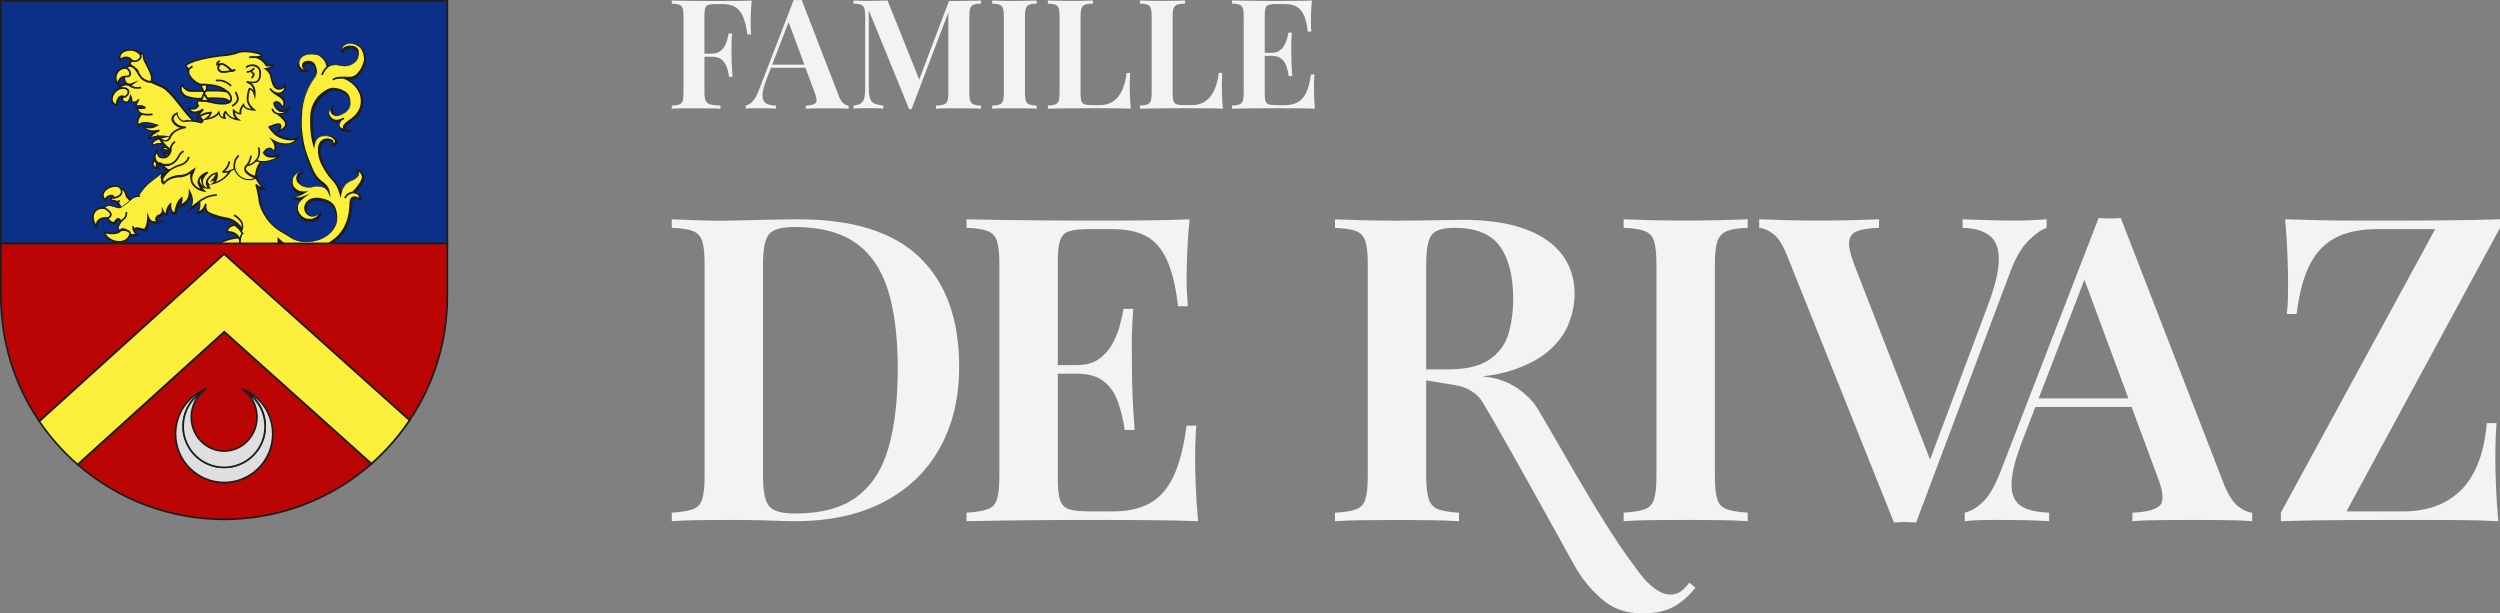 <?xml version="1.0" encoding="UTF-8"?>
<svg id="Calque_2" xmlns="http://www.w3.org/2000/svg" viewBox="0 0 351.79 86.3">
  <rect x="0" y="0" width="351.79" height="86.3" fill="#808080" stroke="none"/>
  <defs>
    <style>
      .cls-1 {
        fill: #0c2f87;
      }

      .cls-2 {
        fill-rule: evenodd;
      }

      .cls-2, .cls-3 {
        fill: #fcef3c;
      }

      .cls-4 {
        fill: #dfdfdf;
      }

      .cls-5 {
        fill: #1d1d1b;
      }

      .cls-6 {
        fill: #f2f4f3;
      }

      .cls-7 {
        fill: #bb0404;
      }
    </style>
  </defs>
  <g id="Calque_1-2" data-name="Calque_1">
    <g>
      <g>
        <g>
          <path class="cls-6" d="M105.69,4.84c-.01-.21-.03-.47-.04-.75-.01-.29-.02-.59-.02-.92,0-.3.01-.74.03-1.31.02-.57.06-1.17.12-1.78-.66.03-1.41.05-2.25.05-.84,0-1.59.01-2.25.01h-1.31c-.53,0-1.11,0-1.73-.01-.62,0-1.25-.01-1.89-.02-.64,0-1.24-.02-1.82-.03v.43c.47.01.83.07,1.06.16.24.09.39.27.47.52.08.25.12.64.12,1.17v10.66c0,.52-.04.9-.12,1.16-.08.26-.24.43-.47.52-.24.09-.59.14-1.06.17v.43c.42-.03.9-.05,1.46-.05.56,0,1.14-.01,1.74-.01.7,0,1.38,0,2.04.01.66,0,1.2.03,1.61.05v-.45c-.62-.01-1.09-.06-1.42-.15-.33-.09-.55-.27-.67-.54-.11-.27-.17-.68-.17-1.23v-4.95h1.03c.6,0,1.06.13,1.39.4.32.27.56.62.72,1.05.16.44.27.9.32,1.39h.49c-.06-.82-.09-1.44-.11-1.87-.01-.43-.02-.82-.02-1.18s0-.75-.01-1.18c0-.43.02-1.05.08-1.87h-.49c-.04.29-.11.59-.2.91-.09.32-.22.63-.39.92-.16.29-.39.53-.68.72-.29.19-.65.28-1.1.28h-1.03V2.18c0-.47.04-.82.12-1.05.08-.23.23-.38.45-.45.22-.07.56-.11,1-.11h.92c.76,0,1.37.13,1.83.4.46.27.82.71,1.1,1.33.27.62.49,1.47.64,2.55h.49Z"/>
          <path class="cls-6" d="M118.03,13.49L112.81,0c-.17.01-.36.02-.56.02s-.39,0-.56-.02l-4.92,12.73c-.29.75-.58,1.27-.89,1.57-.31.3-.62.49-.94.56v.43c.21-.03.46-.05.74-.05.28,0,.58-.01.89-.01.43,0,.86,0,1.29.01.43,0,.87.03,1.33.05v-.43c-.44-.01-.82-.08-1.12-.18s-.52-.29-.64-.55c-.13-.26-.16-.62-.11-1.08.06-.46.22-1.05.49-1.76l.68-1.76h4.85l1.31,3.53c.29.73.33,1.21.13,1.43-.2.22-.67.35-1.4.38v.43c.34-.03.79-.05,1.33-.05.54,0,1.13-.01,1.76-.01.54,0,1.08,0,1.6.01.52,0,.97.03,1.34.05v-.43c-.22-.01-.45-.12-.7-.31-.25-.19-.48-.55-.7-1.06ZM108.66,9.1l2.31-5.99,2.22,5.99h-4.53Z"/>
          <path class="cls-6" d="M134.89.14h-1.35l-4.19,11.06L124.89.07c-.39.01-.83.03-1.33.04-.5.01-1.02.02-1.55.02-.34,0-.69,0-1.04-.02-.35-.01-.64-.03-.87-.04v.43c.47.01.83.07,1.06.16.24.09.39.27.47.52.08.25.12.64.12,1.17v9.93c0,.63-.04,1.13-.12,1.48-.08.36-.24.62-.47.77-.24.16-.59.27-1.06.32v.43c.23-.03.52-.05.87-.05.35,0,.7-.01,1.04-.01.39,0,.8,0,1.23.01.43,0,.78.03,1.05.05v-.43c-.6-.06-1.05-.17-1.34-.33-.29-.16-.48-.44-.57-.82-.09-.38-.13-.91-.13-1.6V1.45l5.68,13.91h.34l5.18-13.62v11.28c0,.52-.04.9-.13,1.16-.09.26-.25.43-.51.52-.25.09-.62.14-1.11.17v.43c.34-.03.8-.05,1.37-.05.57,0,1.17-.01,1.82-.01.59,0,1.17,0,1.74.01.57,0,1.05.03,1.42.05v-.43c-.46-.03-.81-.09-1.04-.17-.24-.09-.4-.26-.48-.52-.09-.26-.13-.64-.13-1.16V2.35c0-.53.04-.92.12-1.17.08-.25.24-.42.48-.52.24-.09.59-.15,1.05-.16V.07c-.37.01-.85.03-1.42.04-.57.01-1.15.02-1.74.02Z"/>
          <path class="cls-6" d="M142.8.14c-.64,0-1.25,0-1.82-.02-.57-.01-1.02-.03-1.37-.04v.43c.47.01.83.07,1.06.16.24.09.39.27.47.52.08.25.12.64.12,1.17v10.66c0,.52-.04.9-.12,1.16-.08.26-.24.43-.47.52-.24.09-.59.14-1.06.17v.43c.34-.03.8-.05,1.37-.05.57,0,1.17-.01,1.82-.01.57,0,1.14,0,1.7.01.56,0,1.02.03,1.38.05v-.43c-.46-.03-.81-.09-1.05-.17-.24-.09-.41-.26-.48-.52-.08-.26-.12-.64-.12-1.16V2.35c0-.53.04-.92.13-1.17.09-.25.25-.42.48-.52.24-.09.58-.15,1.04-.16V.07c-.36.01-.82.03-1.38.04-.56.01-1.13.02-1.7.02Z"/>
          <path class="cls-6" d="M158.97,12.11c0-.76.02-1.38.06-1.85h-.49c-.09.72-.23,1.36-.43,1.92-.2.57-.46,1.04-.77,1.43-.32.39-.68.68-1.11.88-.42.2-.91.3-1.47.3h-1.23c-.4,0-.71-.04-.92-.11-.22-.07-.36-.23-.44-.46-.08-.24-.12-.58-.12-1.04V2.35c0-.53.04-.92.13-1.17.09-.25.25-.42.51-.52.25-.09.62-.15,1.11-.16V.07c-.37.01-.85.03-1.42.04-.57.01-1.15.02-1.74.02-.64,0-1.25,0-1.81-.02-.56-.01-1.02-.03-1.38-.04v.43c.47.01.83.07,1.06.16.24.09.39.27.47.52.08.25.12.64.12,1.17v10.66c0,.52-.04.9-.12,1.16-.08.26-.24.43-.47.52-.24.09-.59.14-1.06.17v.43c.57-.01,1.18-.02,1.82-.03.64,0,1.27-.01,1.89-.02.62,0,1.2-.01,1.73-.01h1.31c.72,0,1.53,0,2.45.01.92,0,1.74.03,2.47.05-.06-.63-.1-1.24-.12-1.83-.02-.59-.03-1.04-.03-1.35Z"/>
          <path class="cls-6" d="M171.93,12.11c0-.76.02-1.38.06-1.85h-.49c-.09.72-.23,1.36-.43,1.92-.2.57-.46,1.04-.77,1.43-.32.39-.68.68-1.11.88-.42.2-.91.3-1.47.3h-1.23c-.4,0-.71-.04-.92-.11-.22-.07-.36-.23-.44-.46-.08-.24-.12-.58-.12-1.04V2.35c0-.53.04-.92.13-1.17.09-.25.25-.42.51-.52.25-.09.62-.15,1.11-.16V.07c-.37.01-.85.03-1.42.04-.57.01-1.15.02-1.74.02-.64,0-1.25,0-1.81-.02-.56-.01-1.02-.03-1.38-.04v.43c.47.01.83.07,1.06.16.24.09.39.27.47.52.08.25.12.64.12,1.17v10.66c0,.52-.04.9-.12,1.16-.08.26-.24.43-.47.52-.24.09-.59.14-1.06.17v.43c.57-.01,1.18-.02,1.82-.03.64,0,1.27-.01,1.89-.02.62,0,1.2-.01,1.73-.01h1.31c.72,0,1.53,0,2.45.01.92,0,1.74.03,2.47.05-.06-.63-.1-1.24-.12-1.83-.02-.59-.03-1.04-.03-1.35Z"/>
          <path class="cls-6" d="M184.93,13.51c-.02-.57-.03-1.01-.03-1.31,0-.7.02-1.28.06-1.72h-.49c-.14,1.09-.37,1.95-.67,2.57-.3.62-.7,1.07-1.19,1.34-.49.27-1.11.41-1.84.41h-1.23c-.44,0-.78-.04-1-.11-.22-.07-.37-.22-.45-.45-.08-.23-.12-.58-.12-1.05v-5.33h.95c.6,0,1.06.13,1.39.4.32.27.56.62.71,1.05.15.44.26.9.33,1.39h.49c-.06-.82-.09-1.44-.11-1.87-.01-.43-.02-.82-.02-1.18s0-.75-.01-1.18c0-.43.02-1.05.08-1.87h-.49c-.04.29-.11.59-.2.91-.09.32-.23.63-.4.92-.17.29-.4.53-.68.72-.28.19-.64.28-1.09.28h-.95V2.18c0-.47.04-.82.12-1.05.08-.23.23-.38.45-.45.22-.07.56-.11,1-.11h1.18c.7,0,1.27.12,1.71.35.44.24.78.64,1.04,1.2.26.57.44,1.34.56,2.33h.49c-.01-.17-.03-.38-.04-.63-.01-.25-.02-.51-.02-.78,0-.29.01-.71.03-1.26.02-.55.06-1.12.12-1.71-.66.03-1.41.05-2.25.05-.84,0-1.59.01-2.25.01h-1.31c-.53,0-1.11,0-1.73-.01-.62,0-1.25-.01-1.89-.02-.64,0-1.24-.02-1.82-.03v.43c.47.01.83.07,1.06.16.24.09.39.27.47.52.08.25.12.64.12,1.17v10.66c0,.52-.04.9-.12,1.16-.08.26-.24.43-.47.52-.24.09-.59.14-1.06.17v.43c.57-.01,1.18-.02,1.82-.03.64,0,1.26-.01,1.88-.02.62,0,1.19-.01,1.73-.01h1.32c.72,0,1.53,0,2.45.01.92,0,1.74.03,2.47.05-.06-.62-.1-1.21-.12-1.78Z"/>
        </g>
        <g>
          <path class="cls-6" d="M112.35,30.86c7.68,0,13.37,1.79,17.07,5.37,3.7,3.58,5.55,8.71,5.55,15.39,0,4.36-.91,8.17-2.73,11.43-1.82,3.26-4.45,5.79-7.89,7.59-3.44,1.8-7.62,2.7-12.54,2.7-.6,0-1.41-.02-2.43-.06-1.02-.04-2.08-.07-3.18-.09-1.1-.02-2.11-.03-3.03-.03-1.64,0-3.24.01-4.8.03-1.56.02-2.84.07-3.84.15v-1.2c1.32-.08,2.31-.24,2.97-.48.66-.24,1.1-.72,1.32-1.44.22-.72.33-1.8.33-3.24v-29.76c0-1.48-.11-2.57-.33-3.27-.22-.7-.66-1.18-1.32-1.44-.66-.26-1.65-.41-2.97-.45v-1.2c1,.04,2.28.09,3.84.15s3.12.07,4.68.03c1.44-.04,3.06-.08,4.86-.12,1.8-.04,3.28-.06,4.44-.06ZM111.81,31.94c-1.84,0-3.04.34-3.6,1.02-.56.68-.84,2.06-.84,4.14v30c0,2.08.29,3.46.87,4.14.58.68,1.79,1.02,3.63,1.02,3.72,0,6.63-.79,8.73-2.37,2.1-1.58,3.58-3.89,4.44-6.93.86-3.04,1.29-6.74,1.29-11.1s-.47-8.19-1.41-11.13c-.94-2.94-2.47-5.14-4.59-6.6-2.12-1.46-4.96-2.19-8.52-2.19Z"/>
          <path class="cls-6" d="M167.39,30.86c-.16,1.64-.27,3.23-.33,4.77-.06,1.54-.09,2.71-.09,3.51s.02,1.49.06,2.19c.04.7.08,1.29.12,1.77h-1.38c-.32-2.76-.84-4.93-1.56-6.51-.72-1.58-1.69-2.7-2.91-3.36-1.22-.66-2.81-.99-4.77-.99h-3.3c-1.24,0-2.17.1-2.79.3-.62.2-1.04.62-1.26,1.26-.22.64-.33,1.62-.33,2.94v30.72c0,1.32.11,2.3.33,2.94.22.64.64,1.06,1.26,1.26.62.2,1.55.3,2.79.3h3.42c2.04,0,3.75-.38,5.13-1.14,1.38-.76,2.49-2.01,3.33-3.75.84-1.74,1.46-4.13,1.86-7.17h1.38c-.12,1.24-.18,2.84-.18,4.8,0,.84.03,2.06.09,3.66.06,1.6.17,3.26.33,4.98-2.04-.08-4.34-.13-6.9-.15-2.56-.02-4.84-.03-6.84-.03h-3.69c-1.5,0-3.11.01-4.83.03-1.72.02-3.47.04-5.25.06-1.78.02-3.47.05-5.07.09v-1.2c1.32-.08,2.31-.24,2.97-.48.66-.24,1.1-.72,1.32-1.44.22-.72.33-1.8.33-3.24v-29.76c0-1.48-.11-2.57-.33-3.27-.22-.7-.66-1.18-1.32-1.44-.66-.26-1.65-.41-2.97-.45v-1.2c1.6.04,3.29.07,5.07.09,1.78.02,3.54.04,5.28.06,1.74.02,3.35.03,4.83.03h3.66c1.84,0,3.93,0,6.27-.03,2.34-.02,4.43-.07,6.27-.15ZM157.73,51.38v1.2h-10.68v-1.2h10.68ZM159.47,43.46c-.16,2.28-.23,4.02-.21,5.22.02,1.2.03,2.3.03,3.3s.02,2.1.06,3.3c.04,1.2.14,2.94.3,5.22h-1.38c-.2-1.36-.51-2.65-.93-3.87-.42-1.22-1.08-2.2-1.98-2.94-.9-.74-2.19-1.11-3.87-1.11v-1.2c1.24,0,2.25-.26,3.03-.78.78-.52,1.41-1.19,1.89-2.01.48-.82.85-1.68,1.11-2.58.26-.9.45-1.75.57-2.55h1.38Z"/>
          <path class="cls-6" d="M237.73,81.98c-.4.52-.8.93-1.2,1.23-.4.3-.88.45-1.44.45-.8.04-2.64-.4-5.01-3.88-5.17-6.7-13.05-21.62-14.29-23.11-1.25-1.5-3.5-3.34-6.82-3.66-.11-.02-.23-.03-.35-.05,1.59-.18,3-.47,4.22-.88,2.22-.74,3.97-1.69,5.25-2.85,1.28-1.16,2.18-2.43,2.7-3.81.52-1.38.78-2.73.78-4.05,0-2.12-.58-3.96-1.74-5.52-1.16-1.56-2.91-2.77-5.25-3.63-2.34-.86-5.31-1.29-8.91-1.29-.72,0-1.96.02-3.72.06-1.76.04-3.62.06-5.58.06-1.56,0-3.12-.02-4.68-.06-1.56-.04-2.84-.08-3.84-.12v1.2c1.32.04,2.31.19,2.97.45.66.26,1.1.74,1.32,1.44.22.7.33,1.79.33,3.27v29.76c0,1.44-.11,2.52-.33,3.24-.22.72-.66,1.2-1.32,1.44-.66.24-1.65.4-2.97.48v1.2c1-.08,2.28-.13,3.84-.15,1.56-.02,3.24-.03,5.04-.03,1.6,0,3.18.01,4.74.03,1.56.02,2.84.07,3.84.15v-1.2c-1.28-.08-2.25-.24-2.91-.48-.66-.24-1.11-.72-1.35-1.44-.24-.72-.36-1.8-.36-3.24v-13.47c1.39.23,3.14.52,4.02.66,1.58.26,2.69.91,3.55,1.89s11.9,20.98,13.31,23.54c1.42,2.56,3.38,4.45,4.7,5.35,1.32.9,2.94,1.35,4.86,1.35,1.72,0,3.14-.29,4.26-.87,1.12-.58,2.18-1.49,3.18-2.73l-.84-.72ZM201.44,33.08c.5-.68,1.57-1.02,3.21-1.02,3.04,0,5.18.87,6.42,2.61,1.24,1.74,1.86,4.19,1.86,7.35,0,1.84-.23,3.51-.69,5.01-.46,1.5-1.36,2.7-2.7,3.6-1.34.9-3.27,1.35-5.79,1.35h-3.06v-14.76c0-2.08.25-3.46.75-4.14Z"/>
          <path class="cls-6" d="M245.93,30.86v1.2c-1.28.04-2.25.19-2.91.45-.66.26-1.11.74-1.35,1.44-.24.7-.36,1.79-.36,3.27v29.76c0,1.44.11,2.52.33,3.24.22.72.67,1.2,1.35,1.44.68.24,1.66.4,2.94.48v1.2c-1-.08-2.28-.13-3.84-.15-1.56-.02-3.14-.03-4.74-.03-1.8,0-3.49.01-5.07.03-1.58.02-2.85.07-3.81.15v-1.2c1.32-.08,2.31-.24,2.97-.48.66-.24,1.1-.72,1.32-1.44.22-.72.33-1.8.33-3.24v-29.76c0-1.48-.11-2.57-.33-3.27-.22-.7-.66-1.18-1.32-1.44-.66-.26-1.65-.41-2.97-.45v-1.2c.96.04,2.23.08,3.81.12,1.58.04,3.27.06,5.07.06,1.6,0,3.18-.02,4.74-.06,1.56-.04,2.84-.08,3.84-.12Z"/>
          <path class="cls-6" d="M287.99,30.86v1.2c-.8.28-1.68.91-2.64,1.89-.96.98-1.82,2.51-2.58,4.59l-13.14,34.98c-.24,0-.49-.01-.75-.03-.26-.02-.53-.03-.81-.03s-.55,0-.81.03c-.26.02-.51.03-.75.03l-15.06-37.62c-.6-1.48-1.25-2.48-1.95-3-.7-.52-1.35-.8-1.95-.84v-1.2c1.04.04,2.31.08,3.81.12,1.5.04,2.97.06,4.41.06,1.76,0,3.41-.02,4.95-.06,1.54-.04,2.77-.08,3.69-.12v1.2c-1.32.04-2.33.19-3.03.45-.7.26-1.09.74-1.17,1.44-.08.7.14,1.75.66,3.15l11.04,28.38-1.14,1.38,9-24c1-2.68,1.5-4.8,1.5-6.36s-.44-2.68-1.32-3.36c-.88-.68-2.14-1.04-3.78-1.08v-1.2c1.32.04,2.57.08,3.75.12,1.18.04,2.35.06,3.51.06.96,0,1.81-.02,2.55-.06.74-.04,1.41-.08,2.01-.12Z"/>
          <path class="cls-6" d="M314.96,71.27c-.7-.54-1.35-1.53-1.95-2.97l-14.58-37.62c-.48.04-1,.06-1.56.06s-1.08-.02-1.56-.06l-13.74,35.52c-.8,2.08-1.63,3.54-2.49,4.38-.86.84-1.73,1.36-2.61,1.56v1.2c.6-.08,1.29-.13,2.07-.15.78-.02,1.61-.03,2.49-.03,1.2,0,2.4.01,3.6.03,1.2.02,2.44.07,3.72.15v-1.2c-1.24-.04-2.28-.21-3.12-.51s-1.44-.81-1.8-1.53c-.36-.72-.46-1.72-.3-3,.16-1.28.62-2.92,1.38-4.92l1.9-4.92h13.54l3.65,9.84c.8,2.04.92,3.37.36,3.99-.56.62-1.86.97-3.9,1.05v1.2c.96-.08,2.2-.13,3.72-.15,1.52-.02,3.16-.03,4.92-.03,1.52,0,3.01.01,4.47.03,1.46.02,2.71.07,3.75.15v-1.2c-.6-.04-1.25-.33-1.95-.87ZM286.87,56.06l6.44-16.7,6.19,16.7h-12.63Z"/>
          <path class="cls-6" d="M351.79,30.86v1.2l-21.6,39.9h8.04c1.56,0,2.99-.22,4.29-.66,1.3-.44,2.47-1.13,3.51-2.07,1.04-.94,1.9-2.21,2.58-3.81.68-1.6,1.12-3.56,1.32-5.88h1.38c-.12,1.32-.18,3.04-.18,5.16,0,.84.03,2.06.09,3.66.06,1.6.17,3.26.33,4.98-1.48-.08-3.1-.13-4.86-.15-1.76-.02-3.51-.03-5.25-.03h-4.83c-2.48,0-5.1.01-7.86.03-2.76.02-5.36.07-7.8.15v-1.2l21.72-39.9h-8.22c-1.6,0-3.04.2-4.32.6-1.28.4-2.39,1.05-3.33,1.95-.94.9-1.71,2.12-2.31,3.66-.6,1.54-1.04,3.45-1.32,5.73h-1.38c.08-.6.13-1.3.15-2.1.02-.8.03-1.66.03-2.58,0-.84-.03-2.06-.09-3.66-.06-1.6-.17-3.26-.33-4.98,1.4.04,2.92.08,4.56.12,1.64.04,3.29.06,4.95.06h4.47c2.6,0,5.34,0,8.22-.03,2.88-.02,5.56-.07,8.04-.15Z"/>
        </g>
      </g>
      <g>
        <g>
          <rect class="cls-1" x=".12" y=".12" width="62.83" height="34.13"/>
          <path class="cls-5" d="M63.07,34.37H0V0h63.07v34.37ZM.24,34.13h62.58V.24H.24v33.88Z"/>
        </g>
        <g id="g1405">
          <g>
            <path id="path1070" class="cls-2" d="M16.9,26.72c.04.2,0,.39-.11.59-.27.22-.62.37-1.03.46-.16.14-.19.3-.09.44.31.02.56.08.77.19l.47-.11-.47.11c.06.04.13.1.19.15.24.37.38.67.4.93.23,0,.46-.05.68-.16.45-.27.85-.54,1.16-.85-.41-.17-.76-.47-1.06-.88-.04-.32-.19-.63-.44-.94-.19-.09-.34-.06-.46.07h0Z"/>
            <path class="cls-5" d="M16.91,29.61v-.12c-.02-.23-.14-.5-.38-.86-.05-.05-.11-.09-.16-.13-.2-.1-.43-.16-.71-.17h-.06s-.03-.05-.03-.05c-.13-.2-.09-.42.12-.6l.02-.02h.03c.38-.09.7-.23.96-.43.09-.17.12-.32.09-.48v-.06s.03-.05.03-.05c.11-.12.31-.22.6-.09h.03s.02.03.02.03c.26.32.41.64.46.97.29.39.62.66.99.82l.17.07-.13.13c-.34.34-.79.63-1.18.86-.24.11-.48.17-.74.18h-.12ZM16.71,28.46s0,0,0,0l.02.02c.23.34.36.62.4.87.19-.02.36-.06.52-.14.32-.19.69-.43.99-.7-.35-.18-.66-.46-.94-.84l-.02-.03v-.03c-.04-.28-.18-.57-.4-.86-.12-.05-.2-.03-.26.01.02.2-.02.4-.14.6l-.03.03c-.28.22-.63.38-1.04.48-.09.09-.09.16-.08.21.28.02.51.08.71.18l.43-.1.06.24-.23.05Z"/>
          </g>
          <g>
            <path id="path1046" class="cls-2" d="M50.97,7.01s-.01-.02-.01-.02c-.03-.06-.07-.09-.1-.14-.01-.02-.02-.03-.02-.05-.05-.05-.08-.08-.13-.12-.15-.15-.34-.27-.56-.36-.01-.01-.03-.01-.05-.02-.19-.07-.37-.14-.59-.18-.41-.05-.79.06-1.14.29-.35.33-.44.63-.28.89,0,.01,0,.02.01.03.01-.01.01-.03.02-.05.14-.39.51-.61,1.13-.67.27.01.49.06.65.14.14.07.24.16.33.26.02.03.03.07.06.1.02.03.03.09.06.15.08.67-.08,1.17-.49,1.53-.52.46-1.16.61-1.93.43-.77-.18-1.37-.1-1.83.25h-.01c-.35.33-.62.71-.79,1.16.17-.45.44-.83.79-1.16h0c-.15-.76-.56-1.31-1.2-1.69-.44-.15-.93-.2-1.48-.14h0c-.77.11-1.23.47-1.39,1.09-.1.44.02.82.4,1.13.22.15.48.17.78.03-.52-.16-.7-.44-.51-.86.14-.17.38-.27.75-.27.34.01.61.16.8.43.23.51.3.94.2,1.32-.03.15-.1.28-.2.41-1,1.36-1.6,2.87-1.79,4.51-.12,1.3-.13,2.24-.07,2.84.01.21.05.43.07.67.06.43.14.91.23,1.43.15.8.55,1.94,1.2,3.45.31.79.72,1.39,1.25,1.78.16.11.29.21.43.33.42.36.66.74.72,1.14-.19-.43-.52-.69-1.01-.79-.08-.01-.16-.03-.24-.03-.41-.06-.81-.01-1.21.11-.26.02-.5.02-.72-.02-.44-.09-.81-.32-1.11-.67-.29-.46-.16-.95.37-1.44-.58.1-.97.39-1.19.89-.12.46-.1.87.06,1.23.41.56.92.83,1.54.8h.13s-.08.06-.13.08c-.41.26-.9.45-1.47.58.4.26.88.27,1.47.03-.83.6-1.11,1.27-.85,2.04.38.81,1,1.21,1.87,1.15h.01s.02-.01.05-.01c.08-.01.15-.02.23-.03.7-.26.99-.6.9-1.02-.27.37-.66.53-1.15.49-.58-.18-.87-.56-.86-1.18.07-.37.23-.65.48-.86.29-.24.71-.37,1.25-.37,1.3.12,2.12.56,2.43,1.32.29.8.34,1.53.13,2.23-.36.94-1.11,1.65-2.24,2.12-.7.24-1.36.33-1.98.33-.62-.02-1.2-.16-1.75-.42-.68-.44-1.36-.85-2.01-1.23,0-.01-.02-.01-.02-.01-.84-.56-1.54-1.34-2.1-2.33-.3-.56-.52-1.15-.62-1.73v-.02c-.08-.71-.22-1.42-.44-2.13l.03-.03c.35.3.7.45,1.04.44-.56-.5-.95-1.07-1.18-1.71-.01-.06-.01-.1-.01-.17h-.06c-.3.17-.66.24-1.07.21-.47-.05-.84-.19-1.15-.45-.33-.26-.57-.62-.73-1.09-.21.14-.42.24-.63.32,0,.02-.01.03-.02.06-.43.69-1.01,1.2-1.77,1.52-.19.08-.38.15-.58.2.14-.14.24-.28.34-.43.2-.34.26-.7.19-1.06-.31.08-.58.2-.81.38-.09.07-.17.16-.26.25-.47.49-.47.98-.02,1.51-.34.05-.58-.03-.76-.25-.06-.08-.1-.16-.14-.25-.01-.03-.01-.05-.02-.07-.15-.46-.01-.92.42-1.39.08-.09.16-.17.26-.25-.75.27-1.18.71-1.27,1.34.06.3.19.6.38.86,0,.01.02.03.03.05.07.09.16.19.26.28h.01c-.62-.12-1.12-.45-1.49-1-.2-.35-.22-.79-.06-1.34h.01c.03-.17.1-.33.17-.51l-.9.61c-.37.19-.83.29-1.35.28h-.01c-.28.03-.55.1-.79.19-.45.16-.84.43-1.16.8-.24-.18-.3-.45-.16-.78.07-.1.14-.2.22-.3l-.43.11c-.99.85-1.98,1.3-2.97,2.82-.14.12-.16.26-.08.36-.49.03-.87.16-1.14.43-.42.48-.97.85-1.54,1.18-.62.07-1.78-.92-2.44.29.02.09.09.15.24.18.61.05.91.51.44.89.1.44.41.71.9.83.32-.24.58-1.04,1.01-.2l.55-.5c.21-.24.28-.52.22-.85.06.33-.01.61-.22.85l-.55.5c-.23.32-.37.63-.43.95l.23.45c.36-.66,1.17-.26,1.3.32.24.18.63.21,1.14.11-.24-.23-.4-.47-.47-.76h-.01c-.02-.14-.05-.28-.05-.43,0,.15.02.29.05.42l.12-.02c.35-.24,1.05.02,1.44.13.49-.49.45-1.29.52-1.75t.01-.01c.24.7.8.87,1.71.5-.69.07-.83-.17-.38-.69.01.01.02.01.05.01.41-.17.63-.39.64-.68v-.1s.03.06.03.08h.01c.17.38.34.52.47.45.08-.65.28-1.13.58-1.4-.02.78.19,1.2.65,1.27.07-.45.16-.83.28-1.16.01-.01.01-.03.02-.05.16-.43.38-.72.65-.92.02.36-.08.73-.33,1.09.47-.18.84-.45,1.13-.82.22-.35.31-.73.3-1.15.48.87.45,1.68-.06,2.44l1.42-1.09c.14-.1.29-.2.44-.29.62-.38,1.29-.59,2.03-.62-.73.03-1.41.24-2.03.62-.15.09-.3.19-.44.29.1.65,0,1.13-.3,1.46.52.06.92-.26,1.16-.92.02-.06.03-.1.06-.16-.13.6.01,1.02.42,1.27.85.38,1.73.64,2.64.78.13.03.26.07.37.11.09.03.17.08.27.12.1.03.2.09.29.16.43.27.78.64,1.08,1.14.1-.27.09-.61-.03-1-.17-.27-.38-.5-.62-.7-.15-.11-.3-.21-.45-.29.15.08.3.18.45.29.23.2.44.43.62.7.13.39.14.73.03,1-.01,0-.02.01-.01.02-.19.33-.29.67-.33,1.05-.01.06-.01.12-.01.18,0,.24.01.49.05.73.16.35.23.67.2.96-.03.27-.15.53-.35.76-.02.02-.03.05-.07.08-.66.55-1.15,1.11-1.5,1.66-.35.63-.56,1.27-.64,1.91-.05.64-.07,1.2-.08,1.64.01.24-.07.44-.26.61-.19.16-.45.29-.83.38-.33.08-.63.08-.88,0-.29-.1-.49-.27-.61-.52-.05-.07-.07-.17-.09-.26-.08-.44.09-.88.54-1.31-.47.09-.85.3-1.15.63-.21.43-.27.82-.16,1.17.01.05.03.08.05.12.19.44.45.76.8.96.65.24,1.34.27,2.01.08.01,0,.03,0,.05-.01.35-.17.64-.37.88-.6.01-.02.03-.03.05-.06.01-.01.02-.03.03-.05.12-.12.22-.26.3-.39.09-.17.17-.35.23-.54-.06.19-.14.37-.23.54-.2.55-.31,1.06-.37,1.52h0c.29-.33.59-.56.88-.69.16.77.19,1.38.07,1.8-.16.54-.36.95-.59,1.17.1.02.21,0,.31-.02h0c.3-.09.63-.35.95-.8.3-.37.44-.83.43-1.36-.01-.29-.06-.55-.13-.76-.02-.06-.05-.11-.07-.17-.05-.08-.09-.16-.15-.21.06.06.1.14.15.21.03.06.07.1.12.16.37.44.81.67,1.32.65.02,0,.05,0,.08-.01.05-.01.08-.01.13-.01h.02c.29-.05.54-.11.73-.21-.29.01-.56-.02-.79-.1-.33-.09-.61-.27-.83-.52.22.25.5.43.83.52.23.08.5.11.79.1.31-.16.5-.41.61-.72-.1.32-.29.56-.61.72-.2.1-.44.17-.73.21h-.02s-.08,0-.13.01c.5.96,1.49,1.52,2.96,1.7.15.01.33.03.49.05-.16-.01-.34-.03-.49-.05-.77,1.03-1.26,2.03-1.49,3.06-.17.59-.31,1.21-.4,1.84-.06.07-.13.12-.21.19-.06.03-.1.06-.16.08-.16.07-.37.11-.62.14-.26-.02-.5-.14-.71-.34-.27-.03-.57-.03-.91,0-.17.07-.23.18-.17.34.2.06.34.2.42.43.06.24.04.45-.05.67-.01.02-.01.03-.02.06h0c-.12.33-.1.63.02.89.66-.12,1.02-.46,1.09-1.03.06.33.21.5.43.53h.03c.19-.38.49-.7.88-.94.05-.05.1-.08.16-.1.07-.03.14-.07.2-.09-.06.02-.13.06-.2.09-.06.02-.12.06-.16.1-.4.24-.7.55-.88.94l.13.46c.2-.06.41-.08.61-.07.24.14.42.3.56.5.01,0,.01.01.02.01.07.11.14.23.17.36l.05.03c.56-.11.77-.34.61-.67-.01,0-.01-.02-.02-.03-.02-.03-.05-.07-.07-.1l-.33-.32.33.32s.05.07.07.1c.01.01.01.03.02.03l.05-.03c.22-.12.42-.25.57-.39.2-.19.34-.41.42-.64.02-.35-.15-.59-.51-.71.36.12.54.36.51.71-.08.24-.22.45-.42.64l.03.05s.02.06.04.09c.08.16.22.26.43.33.37-.12.62-.27.75-.45-.06-.25.02-.47.23-.67.2-.14.42-.21.64-.21.14,0,.28.08.41.23h.01c.17-.03.26-.11.22-.23.03-.21,0-.42-.06-.62-.01-.02-.01-.05-.02-.06-.05-.1-.09-.2-.15-.3-.02-.02-.05-.06-.07-.08,0-.01-.01-.03-.02-.05h-.01c-.33-.28-.7-.47-1.08-.59.38.11.76.3,1.08.58h.01s.02.03.02.06c.02,0,.03.02.06.03.08.03.14.08.22.11.03.02.07.03.1.05.27.1.75.07,1.43-.11-.59-.16-.93-.38-1.04-.68-.14-.3-.2-.63-.17-.98v-.15c-.01-.06-.02-.14-.03-.21-.09-.11-.29-.24-.61-.36.31.12.51.25.61.36.07.06.14.11.21.18.24.27.47.65.63,1.16.35-.51.47-1.04.34-1.58t-.01-.02c-.01-.06-.02-.11-.05-.17-.05-.2-.15-.37-.3-.54s-.37-.3-.63-.43c.26.12.48.26.63.43.15.17.26.34.3.54.02.06.03.11.05.17t.01.02c.4.17.78.21,1.16.12.43-.18.75-.38.92-.62-.27.05-.51.05-.72.05t-.01,0c-.36-.05-.66-.16-.93-.33-.01-.01-.03-.03-.05-.05t-.02-.01h0c-.09-.08-.16-.16-.22-.24-.2-.24-.29-.51-.28-.83l.02-.05c.58.15,1.08.55,1.51,1.22.26-.55-.15-1.3-1.25-2.24.44.08.78.23.99.46.19-.18.21-.38.1-.61-.21-.49-.57-.82-1.06-1.03.51.2,1.01.34,1.51.43.14.03.28.06.43.07.8.01,1.3-.24,1.47-.73-.22.07-.43.12-.61.17h-.06c-.45.08-.8.06-1.07-.07-.02-.01-.03-.03-.06-.03-.49-.24-.81-.58-.98-1.03.33-.24.69-.29,1.07-.17.48.21.81.5.99.86.22-.55.04-1.04-.55-1.45-.04-.03-.07-.05-.1-.07-.66-.29-1.37-.33-2.12-.08.78-.32,1.36-.72,1.75-1.21.14-.29.1-.54-.09-.76-.43.52-1.07.83-1.91.98-.54,0-.97-.09-1.32-.29.7-.17,1.07-.58,1.12-1.18-.04.02-.05.05-.07.08-.02.02-.05.03-.08.07-.33.28-.71.43-1.16.43h-.1c-.1-.01-.22-.02-.33-.05-.56-.29-.87-.69-.95-1.21.34.39.79.61,1.33.63.33-.03.56-.14.69-.3.02-.03.05-.07.06-.11-.21.02-.41,0-.59-.06-.75-.23-1.35-1.03-1.85-2.38v-.03h0s0,.02.01.03c.41.65.93.95,1.53.83-.28-.3-.51-.7-.69-1.17-.19-.47-.3-1.03-.36-1.66-.02-.19-.03-.39-.05-.61v-.42c.07.07.14.14.22.21.09.08.19.17.28.25.87.7,1.96,1.02,3.26.96h.17c1.55.02,2.92-.46,4.11-1.48,1.36-1.14,2.05-2.86,2.06-5.14.05-.39.2-.62.47-.68.21-.03.48.03.83.24.14-.54-.16-.86-.9-.92h-.01s-.04-.01-.05-.01c-.47.08-.8.29-1.01.64-.03.06-.07.11-.09.18.02-.07.06-.12.09-.18.21-.35.55-.56,1.01-.64.01-.01.03-.01.05-.01,1.11-1.18,1.54-2.02,1.28-2.49-.17-.37-.44-.63-.83-.76.52.58.31,1.08-.63,1.51-.86.27-1.4.95-1.6,2-.23-.87-.57-1.53-1.01-1.97-.55-.52-1.08-1.32-1.62-2.37-.3-.71-.44-1.35-.43-1.95,0-.15.02-.28.05-.42h0c.08-.39.26-.65.52-.82.36-.23.79-.23,1.27-.01.19.2.17.38-.03.54.49-.05.69-.24.57-.59-.06-.09-.13-.17-.2-.25-.41-.39-1.01-.53-1.82-.37-.01.01-.02.01-.05.01-.02.01-.06.03-.08.05-.5.2-.79.62-.91,1.24h0c-.36-1.33-.49-2.76-.37-4.31.07-.82.42-1.66,1.07-2.48.83-.77,1.5-1.15,2.07-1.13.56.02,1.08.19,1.59.52.5.33.71.91.65,1.74-.07.53-.41.94-1,1.23-.03.01-.05.03-.07.05-.1.05-.23.1-.37.15-.06.01-.12.03-.17.05-.27.08-.55-.02-.81-.26-.17-.21-.21-.53-.13-.95-.52.58-.56,1.12-.09,1.61.37.41.86.47,1.46.24.13-.06.27-.12.42-.21-.15.09-.29.16-.42.21-.65.85-.36,1.35.88,1.48.13.01.27.02.42.02-.94-.11-1.18-.42-.7-.89.07-.08.15-.16.27-.24.08-.07.15-.14.24-.19,1.48-.95,2.03-2.18,1.65-3.68-.34-.94-.97-1.67-1.91-2.17-.15-.08-.31-.15-.49-.24-.34,0-.65.01-.95.05-.28.06-.49.15-.65.26.16-.11.37-.2.65-.26.3-.03.62-.05.95-.05.2.01.41.02.62.03.49.02.91-.14,1.25-.46.57-.61.92-1.29,1.04-2.04.02-.51-.09-1.02-.36-1.52h0Z"/>
            <path class="cls-5" d="M36.78,53.67l-.13-.09v-.04c-.04-.1-.09-.19-.14-.28h-.01l-.04-.05c-.14-.19-.3-.33-.49-.45-.18,0-.36.02-.54.06l-.12.03-.14-.5c-.12-.03-.25-.1-.35-.24-.17.39-.54.65-1.09.75l-.09.02-.04-.08c-.14-.29-.15-.63-.03-.99h.13s-.12-.03-.12-.03c0-.01,0-.03.02-.04.07-.19.09-.38.04-.58-.07-.18-.18-.3-.33-.34l-.06-.02-.02-.06c-.08-.22,0-.4.25-.49h.03c.34-.04.66-.04.94,0h.04s.03.03.03.03c.18.18.4.28.64.3.21-.02.41-.06.56-.13.05-.02.1-.04.15-.07.06-.05.11-.09.16-.14.08-.59.21-1.2.39-1.82.22-.98.68-1.95,1.39-2.93-1.36-.21-2.3-.77-2.8-1.66-.02,0-.04,0-.05,0-.41,0-.78-.15-1.12-.44.02.13.04.28.04.42.01.57-.14,1.06-.46,1.45-.33.45-.67.74-1.01.84-.12.03-.24.05-.37.02l-.22-.05.16-.16c.21-.2.4-.58.56-1.12.1-.38.09-.91-.04-1.59-.23.13-.47.33-.7.6l-.21.25v-.36c.04-.3.1-.6.18-.91-.26.24-.56.44-.89.6-.03.02-.07.03-.09.03-.68.19-1.4.16-2.07-.09-.39-.23-.68-.57-.87-1.03-.01-.03-.02-.05-.02-.06-.01-.03-.02-.05-.03-.08-.11-.37-.05-.8.17-1.26l.02-.03c.32-.35.73-.57,1.22-.67l.4-.08-.3.29c-.41.39-.57.8-.5,1.2v.02c.02.07.04.15.07.2.11.24.28.38.55.47.23.07.51.07.82,0,.33-.08.59-.2.78-.36.15-.14.22-.31.21-.51.01-.55.04-1.1.08-1.65.09-.67.31-1.33.66-1.96.37-.59.88-1.16,1.53-1.69,0,0,.02-.02.03-.03.01-.02.02-.03.04-.04.17-.19.28-.43.31-.68.03-.26-.03-.55-.19-.89v-.03c-.04-.23-.06-.47-.06-.75,0-.06,0-.14.01-.21.03-.37.14-.72.32-1.04h0c-.29-.45-.62-.79-1.01-1.04-.11-.08-.19-.12-.26-.15l-.08-.04c-.06-.03-.12-.06-.19-.09-.11-.04-.24-.08-.36-.11-.91-.13-1.81-.4-2.66-.79-.29-.18-.46-.44-.52-.76-.33.52-.76.61-1.09.58l-.24-.03.17-.18c.25-.27.35-.64.3-1.15l-1.85,1.43.43-.63c.41-.6.49-1.22.25-1.88-.05.26-.14.5-.29.73-.31.4-.7.68-1.19.87l-.36.14.22-.32c.16-.24.26-.49.3-.74-.17.18-.3.41-.41.69v.03s-.02.02-.03.03c-.11.32-.2.69-.27,1.12l-.02.12-.12-.02c-.46-.08-.71-.43-.75-1.07-.17.26-.29.62-.34,1.09v.06s-.06.03-.06.03c-.07.03-.14.04-.21.02-.1-.03-.2-.13-.3-.29-.1.21-.32.39-.65.52h-.05c-.22.28-.18.37-.17.38,0,.01.07.11.5.06l.83-.08-.77.32c-.55.22-.98.26-1.31.11-.15-.07-.28-.17-.38-.32-.04.46-.12,1.05-.52,1.45l-.05.05-.21-.06c-.37-.11-.93-.28-1.2-.1h-.02c.07.23.21.42.4.6l.18.16-.24.05c-.56.11-.96.07-1.24-.13l-.04-.03v-.04c-.07-.28-.33-.52-.6-.56-.14-.02-.34.01-.48.27l-.11.2-.36-.69v-.04c.07-.32.2-.63.41-.93-.12-.2-.19-.24-.22-.24,0,0,0,0,0,0-.09,0-.21.15-.3.27-.08.1-.17.21-.26.28l-.05.03h-.06c-.54-.15-.87-.46-.99-.94l-.02-.07.06-.05c.15-.12.21-.25.17-.37-.05-.16-.27-.28-.55-.3-.14-.03-.31-.09-.35-.27v-.05s.01-.04.01-.04c.51-.94,1.32-.68,1.91-.49.23.07.44.14.6.13.5-.29,1.06-.66,1.48-1.14.25-.26.59-.4,1.06-.46,0-.11.05-.23.16-.33.73-1.12,1.46-1.67,2.17-2.2.27-.2.54-.4.81-.64l.02-.02.82-.21-.23.29c-.08.1-.15.2-.21.3-.09.21-.07.4.05.54.33-.35.71-.6,1.13-.74.26-.1.54-.16.82-.2h.03c.49.01.93-.08,1.29-.27l1.21-.82-.18.48c-.05.14-.1.25-.13.37l-.02.05c-.14.5-.12.9.06,1.22.26.38.59.66.99.82,0,0-.01-.02-.02-.03-.2-.27-.33-.57-.4-.89v-.02s0-.02,0-.02c.1-.67.55-1.15,1.35-1.44l.64-.23-.52.44c-.09.08-.17.15-.24.24-.4.43-.53.85-.39,1.27,0,0,0,.02.02.04v.02c.03.07.07.14.13.22.1.13.24.2.42.21-.34-.52-.28-1.01.17-1.48.08-.09.17-.19.27-.26.24-.19.52-.32.86-.4l.13-.03.02.13c.08.4,0,.79-.2,1.15-.02.04-.05.08-.08.12.06-.02.11-.04.17-.07.73-.31,1.29-.8,1.71-1.47,0,0,0,0,0,0v-.07l.08-.03c.22-.08.41-.18.61-.3l.13-.08.05.15c.15.45.38.79.69,1.04.3.25.65.38,1.09.43.38.02.72-.04,1-.19h.03s.2-.05.2-.05v.15c0,.06,0,.1,0,.14.21.61.59,1.16,1.14,1.65l.23.2h-.31c-.29.02-.58-.07-.87-.27.17.59.29,1.21.36,1.87v.04c.09.51.29,1.08.6,1.67.54.96,1.23,1.73,2.04,2.28.02,0,.04.02.06.03.68.4,1.34.79,2,1.22.51.24,1.08.38,1.68.4.66,0,1.31-.11,1.94-.32,1.08-.45,1.81-1.14,2.16-2.05.2-.66.16-1.36-.13-2.15-.29-.7-1.08-1.12-2.33-1.24-.48,0-.88.12-1.16.35-.23.19-.37.45-.43.79,0,.53.23.87.77,1.04.45.04.79-.11,1.03-.44l.16-.22.06.27c.11.49-.22.88-.97,1.16h-.03s-.3.05-.3.05c-.91.06-1.59-.35-2-1.22-.23-.67-.07-1.28.46-1.82-.39.06-.73,0-1.03-.2l-.24-.16.28-.06c.45-.1.85-.24,1.19-.42-.52-.06-.97-.34-1.33-.84v-.02c-.18-.38-.2-.81-.08-1.31.25-.56.67-.87,1.29-.98l.41-.07-.3.28c-.49.46-.61.88-.35,1.29.26.32.61.53,1.03.61.18.04.4.04.67.02.42-.13.84-.17,1.25-.11.05,0,.11.01.17.02.03,0,.05,0,.08.01.2.04.37.1.52.19-.09-.11-.2-.22-.33-.33-.13-.11-.26-.21-.42-.32-.54-.41-.96-1.01-1.29-1.84-.66-1.52-1.05-2.66-1.21-3.47-.11-.6-.18-1.06-.23-1.44,0-.09-.02-.18-.03-.26-.02-.14-.03-.28-.04-.41-.06-.65-.04-1.64.07-2.86.2-1.67.81-3.2,1.82-4.57.09-.12.15-.24.18-.36.09-.35.03-.75-.19-1.23-.18-.24-.41-.36-.7-.37-.29,0-.51.07-.64.21-.06.15-.07.27-.03.37.06.13.22.23.47.31l.31.09-.3.13c-.33.15-.63.13-.9-.04-.41-.34-.56-.77-.45-1.26.16-.67.66-1.07,1.49-1.19.54-.07,1.05-.02,1.53.14h.02c.63.39,1.04.93,1.22,1.61.46-.29,1.05-.34,1.79-.17.73.17,1.32.04,1.82-.4.38-.33.52-.79.45-1.41,0-.02-.01-.04-.02-.05,0-.02-.02-.05-.02-.05-.01-.02-.03-.04-.04-.06,0-.01-.01-.02-.02-.04-.07-.09-.17-.16-.28-.22-.15-.07-.35-.11-.6-.12-.55.05-.89.24-1.01.58l-.02.03s-.02.04-.04.06l-.08.08-.08-.08s-.04-.06-.05-.08c-.13-.22-.16-.57.31-1.02.39-.27.8-.37,1.24-.33.24.05.43.12.62.19h.03s.02.02.04.03c.22.09.42.22.58.38l.17.16v.02s0,.01,0,.02l.02.02s.05.06.08.11l.02.03c.27.52.4,1.05.37,1.58-.12.78-.48,1.49-1.07,2.12-.37.36-.82.52-1.34.5h-.02c.93.5,1.57,1.24,1.92,2.21.39,1.57-.18,2.85-1.7,3.82-.06.04-.12.08-.17.13l-.06.05c-.1.07-.18.14-.25.22-.16.16-.23.29-.2.38.02.07.15.23.82.31v.24c-.17,0-.31-.01-.44-.02-.72-.07-1.14-.27-1.28-.6-.09-.22-.06-.48.12-.78-.5.11-.92-.01-1.25-.37-.35-.38-.62-.99.09-1.78l.29-.32-.08.43c-.08.39-.04.67.1.85.23.2.47.28.69.22.04,0,.06-.02.09-.02.03,0,.07-.02.1-.03.11-.04.23-.09.33-.13.03-.02.06-.04.1-.06.55-.27.85-.64.92-1.13.06-.79-.14-1.32-.6-1.62-.49-.31-.99-.48-1.53-.5-.51-.02-1.17.34-1.98,1.1-.61.77-.96,1.59-1.03,2.4-.1,1.34-.01,2.63.26,3.83.17-.42.46-.72.85-.88,0,0,.01,0,.03-.02.02,0,.03-.02.05-.03l.08-.02c.83-.16,1.48-.03,1.92.4.08.09.15.17.22.27v.03c.07.18.06.34-.02.46-.11.16-.32.25-.64.28l-.43.04.34-.26c.07-.06.11-.11.12-.16,0-.06-.04-.13-.08-.18-.43-.19-.81-.18-1.13.01-.24.15-.39.38-.47.72v.02c-.02.13-.05.26-.05.4-.01.59.13,1.21.42,1.9.55,1.07,1.07,1.83,1.59,2.33.38.38.69.91.92,1.6.26-.85.79-1.41,1.57-1.65.48-.22.76-.46.81-.72.04-.18-.04-.38-.24-.6l-.31-.34.44.14c.4.13.71.41.9.82.27.5-.11,1.31-1.16,2.48.35.06.58.19.71.37.13.18.15.41.08.67l-.04.16-.14-.08c-.31-.18-.56-.25-.75-.22-.13.03-.31.12-.36.57-.01,2.3-.72,4.06-2.1,5.22-1.2,1.02-2.62,1.53-4.19,1.51h-.17c-1.32.06-2.45-.27-3.34-.99-.05-.04-.1-.09-.15-.13-.05-.04-.09-.08-.14-.12l-.02-.02v.13c.01.22.02.41.05.59.06.64.17,1.17.35,1.63.17.46.39.84.66,1.14l.15.16-.22.04c-.42.08-.82-.03-1.16-.31.43.91.92,1.45,1.49,1.62.18.05.36.07.55.05l.18-.02-.04.17c-.02.07-.05.11-.07.15-.15.2-.41.32-.78.36-.41-.02-.78-.14-1.08-.35.14.28.39.5.74.69.09.02.18.03.27.04h.03s.07,0,.07,0c.44,0,.8-.13,1.11-.4.02-.02.04-.03.06-.05,0,0,.01-.01.02-.02.01-.03.04-.06.09-.09l.21-.13-.02.25c-.04.57-.35.98-.9,1.2.27.1.6.15.98.15.81-.14,1.41-.45,1.82-.94l.09-.11.09.1c.24.26.27.55.11.89v.02c-.27.32-.6.6-1.01.85.45-.02.89.06,1.32.25.03.02.03.02.04.02.03.01.06.03.1.07.62.44.82.98.58,1.59l-.1.26-.12-.25c-.16-.32-.47-.59-.93-.8-.3-.1-.6-.06-.87.1.16.37.44.65.87.86.04,0,.06.03.08.04.24.11.57.13.99.06h.06c.17-.05.37-.1.59-.17l.23-.07-.07.22c-.13.38-.51.83-1.58.82-.16-.01-.31-.04-.46-.07-.24-.04-.47-.09-.69-.16.16.17.29.36.38.59.13.28.08.54-.13.75l-.09.09-.08-.1c-.11-.12-.25-.22-.44-.29.86.83,1.15,1.5.9,2.05l-.05.11c.19,0,.39,0,.62-.04l.3-.05-.18.24c-.18.25-.5.46-.97.66-.36.09-.7.07-1.05-.05.06.5-.07.99-.4,1.46l-.14.2-.08-.24c-.14-.44-.33-.8-.56-1.07v.06c-.02.34.03.65.16.93.09.26.42.47.96.61l.45.12-.45.12c-.71.19-1.21.22-1.51.11,0,0-.02,0-.02,0,0,0,0,.01.01.02.01.02.02.04.02.06v.03c.06.17.11.4.08.65.01.07,0,.13-.03.18-.05.08-.15.14-.29.17h-.09s-.04-.04-.04-.04c-.07-.08-.19-.18-.32-.18-.19,0-.39.07-.57.19-.17.15-.23.33-.18.54v.05s-.02.04-.02.04c-.14.2-.41.36-.81.5h-.04s-.04,0-.04,0c-.25-.08-.4-.2-.5-.38-.13.11-.29.2-.43.28.04.12.03.24-.02.34-.09.19-.33.32-.71.4h-.05ZM36.63,53.02h.02l.04.06c.06.1.13.2.17.32.25-.06.42-.15.47-.25.02-.04.02-.1,0-.16h0l-.1-.18-.32-.31.17-.18.37.37c.18-.1.36-.22.5-.35h0s0,0,0,0c.18-.17.31-.37.38-.58.01-.28-.12-.47-.43-.57l.08-.23c.42.14.62.43.59.83h0s0,.03,0,.03c-.08.22-.2.43-.38.62v.03s.02.03.03.05c.05.1.15.18.32.24.3-.1.5-.22.61-.35-.04-.27.05-.52.28-.72.24-.16.48-.25.72-.25.16,0,.31.07.45.21.05-.01.07-.03.07-.04v-.03s0-.04,0-.04c.03-.17,0-.34-.06-.57,0,0,0,0,0,0,0,0,0,0,0-.02v-.02c-.05-.09-.1-.19-.15-.28,0,0-.02-.02-.03-.03h-.07v-.09c-.28-.23-.6-.4-.93-.52,0,0,0,0,0,0,0,0,0,0,0,0-.02,0-.04-.01-.06-.02,0,0,0,0,0,0,0,0,0,0,0,0,0,0,0,0,0,0-.01,0-.02,0-.03,0l.07-.23h0s0,0,0,0c.4.12.79.32,1.11.59,0,0,0,0,0,0l.02.02s.02.02.04.04c0,0,.01,0,.01.01.04.02.08.04.11.06.03.02.06.04.1.05.04.02.07.03.1.04.14.05.41.09.94-.02-.38-.16-.61-.36-.7-.61-.14-.31-.21-.66-.18-1.03v-.13s-.02-.11-.03-.17c-.06-.06-.21-.17-.53-.3l.09-.23h0s0,0,0,0c.31.12.53.25.64.38.07.06.14.11.21.18.23.26.42.58.57.97.22-.4.28-.8.2-1.21h-.02s0-.09,0-.09c-.01-.05-.02-.1-.04-.15-.04-.19-.13-.34-.28-.51-.12-.14-.31-.26-.59-.4,0,0,0,0,0,0l.11-.22h0s0,0,0,0c.31.15.52.29.66.45,0,0,0,0,0,0,.18.2.28.39.33.6.01.03.02.06.03.1,0,0,0,0,0,0,0,0,0,0,0,0h0s0,0,0,0c0,0,0,.02,0,.03.36.14.7.18,1.04.1.25-.11.46-.22.62-.34-.1,0-.19,0-.28,0h0s-.19,0-.19,0c-.34-.05-.65-.16-.93-.34l-.08-.07c-.09-.08-.17-.16-.24-.26-.22-.26-.32-.56-.3-.91v-.05s.08-.13.08-.13l.09.02c.55.14,1.02.48,1.43,1.05.03-.48-.39-1.1-1.28-1.86l-.34-.29.44.08c.42.08.74.21.96.4.07-.11.07-.23,0-.38-.19-.45-.53-.77-1-.97l.09-.23c.48.19.97.33,1.49.42.14.03.28.06.42.07.59,0,1.01-.13,1.22-.41-.12.03-.23.06-.34.09h-.07c-.48.08-.85.06-1.15-.08-.02,0-.03-.02-.04-.02h-.02c-.52-.26-.87-.63-1.04-1.1l-.03-.09.07-.05c.36-.26.76-.32,1.18-.19.41.18.71.41.91.67.06-.39-.13-.74-.58-1.05-.02-.02-.04-.03-.06-.04-.01,0-.03-.02-.04-.03-.63-.27-1.31-.3-2.01-.07l-.08-.23c.75-.3,1.31-.69,1.69-1.16.09-.19.09-.35,0-.5-.44.47-1.06.76-1.88.91h-.02c-.58,0-1.03-.1-1.38-.31l-.26-.15.3-.07c.49-.12.81-.36.95-.73-.33.24-.7.36-1.12.36h-.15c-.1-.01-.21-.03-.31-.05h-.03c-.6-.32-.93-.75-1.02-1.31l-.07-.43.28.33c.32.37.73.57,1.24.59.21-.02.38-.08.49-.17-.13,0-.26-.03-.38-.07-.78-.23-1.41-1.04-1.93-2.45v-.08s.23,0,.23,0c0,0,0,0,0,0h0s-.01-.04-.03-.06l.02.03c.33.53.73.8,1.17.8,0,0,0,0,0,0-.22-.29-.41-.63-.56-1.03-.19-.47-.31-1.03-.37-1.69-.02-.19-.03-.38-.05-.61v-.71s.43.41.43.41c.04.03.09.08.14.12.05.04.09.08.14.12.85.68,1.89.99,3.18.93h.18c1.53.02,2.88-.47,4.03-1.45,1.33-1.11,2.01-2.81,2.02-5.05.05-.47.24-.73.56-.8.22-.04.47.02.76.17,0-.13-.02-.23-.07-.31-.12-.16-.36-.26-.74-.3h-.05c-.37.06-.65.22-.84.47-.02.03-.04.05-.05.08,0,0,0,.01-.01.02-.03.05-.06.1-.08.16l-.23-.08c.03-.08.07-.15.1-.2.22-.37.58-.61,1.07-.7.01,0,.02,0,.03-.01,1.3-1.4,1.39-2.03,1.23-2.32-.1-.2-.22-.37-.37-.49.05.14.06.27.04.4-.07.34-.39.63-.97.9-.83.26-1.34.9-1.53,1.91l-.1.53-.14-.52c-.23-.85-.56-1.5-.98-1.92-.54-.51-1.08-1.3-1.64-2.4-.31-.73-.46-1.39-.44-2.01,0-.16.02-.3.05-.44.09-.42.28-.71.58-.91.4-.25.86-.25,1.38-.02l.04.03c.12.13.17.26.16.39,0,.02,0,.04,0,.06.08-.03.14-.07.17-.12.04-.06.04-.14,0-.24-.05-.08-.12-.15-.18-.22-.37-.36-.94-.48-1.68-.34-.02.01-.04.01-.06.02,0,0,0,0-.01,0-.02.01-.04.02-.05.03-.46.19-.73.56-.84,1.15l-.1.52-.14-.51c-.37-1.35-.49-2.81-.38-4.35.07-.86.44-1.72,1.1-2.55.89-.83,1.59-1.2,2.17-1.17.58.02,1.13.2,1.66.54.53.35.77.97.71,1.85-.08.57-.43,1.02-1.07,1.33-.03.02-.05.03-.07.05h-.03c-.1.05-.23.11-.36.15-.04,0-.06.02-.09.02-.03,0-.07.02-.1.03-.29.08-.61-.01-.92-.29-.13-.16-.2-.37-.21-.61-.22.39-.17.76.16,1.1.33.36.76.43,1.32.21.15-.06.27-.13.4-.2,0,0,0,0,0,0l.13.21c-.13.08-.26.14-.4.21-.26.34-.35.61-.26.81.06.15.23.26.5.34-.02-.03-.04-.06-.05-.1-.06-.18.02-.4.26-.63.09-.1.18-.18.29-.25l.05-.04c.06-.05.12-.11.2-.16,1.44-.92,1.96-2.08,1.6-3.54-.33-.91-.95-1.62-1.85-2.09-.07-.04-.15-.07-.23-.11-.08-.04-.15-.07-.23-.11-.27,0-.5,0-.7.02-.07,0-.14.01-.21.02-.15.03-.29.08-.41.13,0,0,0,0-.01,0,0,0-.02,0-.02.01,0,0,0,0,0,0,0,0,0,0,0,0h0s0,0,0,0c0,0,0,0,0,0,0,0,0,0,0,0,0,0,0,0,0,0h0s-.02,0-.02.01c0,0,0,0,0,0,0,0,0,0,0,0-.01,0-.02.01-.03.02,0,0-.01,0-.02.01-.01,0-.02.01-.03.02l-.14-.2c.19-.13.42-.22.7-.28.29-.03.6-.05.98-.05h.03s.59.03.59.03c.45.02.84-.12,1.15-.43.56-.6.89-1.24,1-1.97.02-.47-.09-.96-.34-1.43-.01-.01-.02-.03-.02-.04-.02-.02-.03-.04-.05-.06-.01-.02-.03-.03-.04-.05l-.02-.03s0-.01-.01-.02l-.11-.1c-.15-.14-.32-.25-.52-.34h-.02s-.02-.02-.03-.03c-.18-.07-.35-.13-.56-.17-.36-.04-.72.05-1.05.27-.19.18-.29.34-.3.49.21-.29.57-.45,1.11-.5.3.01.54.06.72.15.15.07.27.17.37.29.02.03.03.05.04.07,0,.01.01.03.02.04.02.04.04.08.05.11,0,.02.01.04.02.06v.03c.09.7-.08,1.25-.52,1.64-.56.49-1.24.64-2.04.46-.74-.17-1.3-.1-1.73.23l-.04.03c-.33.31-.57.68-.73,1.08l-.23-.09c.17-.44.43-.83.77-1.16-.15-.66-.51-1.17-1.12-1.54-.45-.15-.91-.19-1.41-.13-.72.11-1.14.43-1.28,1-.09.4.02.74.35,1,.1.06.2.1.32.1h0c-.13-.08-.22-.18-.27-.29-.08-.17-.07-.36.03-.58l.02-.03c.17-.21.46-.32.84-.32.38.01.68.17.9.48v.02c.26.54.33,1,.22,1.4-.04.15-.11.3-.22.45-.98,1.33-1.57,2.83-1.77,4.45-.14,1.52-.11,2.37-.07,2.82,0,.14.02.27.04.4.01.09.02.17.03.26.05.37.12.83.23,1.42.15.8.54,1.92,1.19,3.42.32.79.71,1.36,1.21,1.73.16.11.29.22.43.33.45.38.7.79.77,1.22l.13.91-.37-.84c-.17-.39-.47-.62-.93-.72-.02,0-.05,0-.08-.01-.05,0-.09-.02-.14-.02-.39-.05-.78-.02-1.17.11h-.03c-.3.03-.55.02-.76-.02-.47-.1-.86-.33-1.18-.71-.19-.31-.31-.75.09-1.29-.32.14-.55.37-.7.71-.1.42-.09.79.05,1.12.39.53.86.77,1.42.74h.67s-.48.23-.48.23c-.02,0-.03.02-.05.03-.03.02-.05.03-.08.05-.32.21-.71.38-1.16.5.3.09.65.05,1.06-.12l.94-.38-.82.59c-.78.57-1.04,1.19-.81,1.9.36.76.94,1.12,1.74,1.07.03-.01.06-.01.08-.01l.2-.03c.51-.19.72-.4.79-.57-.27.22-.62.32-1.02.28h-.03c-.64-.2-.96-.64-.95-1.31.08-.41.25-.72.52-.95.32-.26.78-.4,1.32-.4,1.36.13,2.22.6,2.55,1.4.31.84.35,1.6.13,2.32-.38.98-1.15,1.71-2.31,2.2-.66.22-1.34.34-2.03.34-.64-.02-1.25-.17-1.8-.43-.67-.43-1.33-.83-2.02-1.23h0s-.03-.02-.03-.02c0,0-.02-.01-.02-.02h0c-.84-.57-1.54-1.37-2.1-2.36-.33-.61-.54-1.21-.63-1.77v-.04c-.09-.74-.23-1.43-.44-2.1l-.02-.07.17-.16.08.07c.2.18.4.3.6.36-.43-.45-.75-.95-.93-1.5,0-.01,0-.03,0-.04-.3.13-.64.19-1.02.16-.49-.05-.89-.2-1.22-.48-.31-.25-.55-.58-.72-1.01-.15.09-.3.16-.47.23,0,0,0,0,0,0-.46.74-1.06,1.25-1.84,1.59-.18.08-.38.15-.6.21l-.47.13.35-.34c.14-.14.25-.29.32-.41.15-.26.22-.55.19-.84-.25.08-.46.18-.64.33-.09.06-.16.15-.24.23-.42.44-.43.87-.02,1.35l.14.17-.22.03c-.38.05-.67-.04-.87-.29-.07-.1-.12-.19-.16-.28l-.03-.07c-.14-.42-.06-.84.24-1.26-.34.24-.53.54-.59.93.06.29.18.55.36.79l.03.04c.06.08.15.18.24.27l.31.3-.41-.08c-.66-.14-1.19-.5-1.57-1.07-.22-.39-.25-.86-.07-1.45l.02-.04s.02-.08.03-.11l-.58.39c-.42.21-.89.31-1.42.3-.25.03-.51.09-.76.18-.43.15-.79.4-1.11.77l-.07.08-.09-.07c-.29-.22-.37-.54-.2-.92v-.02s.03-.02.03-.03l-.07.02c-.27.23-.54.43-.8.63-.73.55-1.42,1.06-2.12,2.15l-.02.02s-.12.13-.07.19l.15.18-.23.02c-.49.03-.83.16-1.06.39-.45.52-1.04.9-1.56,1.2l-.05.02c-.21.02-.46-.06-.73-.14-.58-.19-1.18-.38-1.59.32.02.02.06.04.13.06.36.03.66.21.74.47.06.2,0,.4-.19.58.1.33.34.55.73.66.06-.05.12-.13.17-.2.15-.19.31-.38.52-.36.13.01.26.11.37.3l.43-.39c.13-.15.2-.33.2-.54,0-.06,0-.13-.02-.19l.24-.04c.01.08.02.16.02.23,0,.27-.09.51-.27.71l-.56.51c-.19.26-.32.55-.38.84l.12.23c.16-.18.37-.25.61-.22.35.05.68.34.79.7.18.11.44.15.78.1-.14-.17-.24-.35-.31-.54h-.02s-.02-.12-.02-.12c0,0,0,0,0-.01-.02-.12-.05-.27-.05-.43h.24c0,.09,0,.18.02.26.36-.2.93-.03,1.35.1l.07.02c.32-.36.37-.89.41-1.32.01-.12.02-.22.04-.32v-.07s.02-.62.02-.62l.23.66c.1.27.24.45.44.54.15.07.34.08.56.05-.05-.03-.09-.07-.12-.12-.09-.17,0-.4.25-.7l.08-.1.06.06c.33-.15.51-.33.52-.55v-.61l.23.46s.03.05.04.08h0c.12.26.2.35.25.38.09-.63.3-1.09.61-1.37l.21-.19v.28c-.03.8.2,1.04.42,1.12.07-.4.15-.74.26-1.05v-.03s.02-.02.03-.03c.16-.42.39-.74.69-.96l.18-.14v.23c.03.28-.02.56-.14.83.29-.16.54-.37.74-.63.2-.31.29-.66.28-1.07v-.5s.23.44.23.44c.39.71.46,1.4.21,2.05l.92-.71h0s.06-.05.06-.05c.15-.11.3-.21.44-.29,0,0,0,0,.01,0,.62-.39,1.33-.6,2.08-.64v.24c-.7.03-1.37.24-1.96.6,0,0,0,0,0,0-.12.07-.24.15-.37.24.07.53.01.95-.19,1.27.35-.06.62-.34.8-.84.01-.03.02-.05.03-.08,0-.03.02-.06.03-.09l.23.07c-.12.55,0,.91.37,1.15.82.37,1.7.63,2.6.76.14.04.28.07.4.12.07.03.14.06.21.1l.07.03c.09.03.19.08.31.17.36.23.68.53.96.93,0-.03,0-.06,0-.1,0-.16-.03-.35-.1-.55-.15-.23-.34-.45-.59-.66-.16-.12-.3-.21-.43-.28,0,0,0,0,0,0h0s.11-.22.11-.22h0s0,0,0,0c.14.07.29.17.46.3,0,0,0,0,0,0h0c.26.22.46.45.62.69,0,0,0,0,0,0,0,.01.02.03.03.04v.03c.09.23.13.44.13.64,0,.14-.02.28-.06.4h0s-.03.06-.03.06l-.08.22-.02-.03c-.12.26-.2.53-.22.83-.01.06-.01.12-.01.17,0,.26.01.49.04.7.17.37.24.7.2,1.01-.04.3-.17.58-.38.82-.01.01-.02.02-.02.03-.01.02-.03.04-.05.06-.63.53-1.13,1.08-1.48,1.64-.33.6-.54,1.22-.62,1.86-.04.54-.07,1.09-.08,1.62.01.27-.09.51-.3.7-.22.19-.51.32-.88.41-.34.08-.67.08-.95,0-.33-.11-.55-.3-.68-.58-.04-.06-.07-.17-.09-.26v-.02c-.08-.38.02-.75.28-1.1-.26.11-.49.26-.68.47-.19.4-.24.76-.15,1.07,0,.02.01.03.02.05.01.03.02.05.03.08.17.4.42.69.75.88.62.22,1.28.25,1.92.07h.03c.31-.16.6-.35.84-.57.01-.02.02-.03.03-.04l.02-.03s.02-.03.03-.04c.11-.12.21-.25.28-.37.03-.06.06-.11.08-.16.06-.12.1-.23.13-.34,0,0,0,0,0,0,0,0,0,0,0,0,0,0,0,0,0,0l.23.07c-.06.19-.14.37-.24.56-.13.37-.23.74-.3,1.11.22-.2.44-.36.66-.45l.14-.06.03.15c.17.79.19,1.41.07,1.86-.13.43-.28.76-.44,1,0,0,.01,0,.02,0,.28-.08.59-.34.88-.75.28-.35.42-.78.41-1.29-.01-.27-.05-.52-.12-.72l-.06-.15c-.04-.07-.08-.14-.13-.18l.17-.18c.07.07.12.15.17.24.03.05.06.09.11.14.35.41.76.62,1.22.61.01,0,.02,0,.03,0h.03c.06-.02.11-.02.16-.02.04,0,.09-.01.13-.02-.07-.02-.14-.03-.2-.06-.17-.05-.34-.12-.49-.22-.14-.09-.27-.2-.38-.33,0,0,0,0,0,0h0s.18-.16.18-.16h0s0,0,0,0c.1.11.21.21.33.29.13.09.28.15.43.19,0,0,0,0,0,0h0s.05.02.08.02c.19.06.41.08.64.07,0,0,0,0,.01,0,.16-.08.29-.2.38-.35.06-.09.1-.18.14-.29l.23.08s0,.02-.01.03c-.07.2-.18.37-.31.51h.15s-.47.24-.47.24c0,0-.01,0-.02,0h0s0,0-.01,0h0s0,0,0,0c-.19.09-.43.16-.72.21.5.82,1.43,1.31,2.77,1.48.07,0,.15.01.23.02.08,0,.17.02.25.02h0s-.02.24-.02.24c-.09,0-.18-.02-.27-.02-.05,0-.11-.01-.16-.02-.74.99-1.2,1.96-1.43,2.96-.19.63-.32,1.24-.39,1.83v.04s-.03.03-.03.03c-.06.07-.13.13-.21.19l-.03.03c-.06.04-.12.06-.18.09-.17.07-.39.12-.65.14-.3-.02-.56-.14-.78-.34-.24-.03-.52-.03-.82,0-.09.04-.11.08-.1.12.2.08.35.24.43.48.06.26.05.5-.05.75h-.13s.12.02.12.02c0,.01,0,.03-.02.04-.08.24-.09.48-.01.7.55-.13.84-.42.9-.9l.1-.8.14.8c.06.31.19.39.28.42.04-.08.09-.15.13-.22.19-.27.44-.5.75-.68.05-.05.12-.09.19-.12.07-.03.14-.07.2-.09l.09.23c-.05.02-.12.05-.18.08-.07.03-.11.05-.14.08l-.02.02h0c-.29.17-.51.38-.69.63-.05.07-.09.14-.13.22l.08.3c.17-.04.35-.05.53-.04l.05.02c.22.12.41.29.57.49ZM36.49,53.22s0,0,0,0h0ZM36.65,53.04h0s0,0,0,0ZM42.73,47.46c.25.15.51.25.81.29h.03s-.05-.09-.05-.09c-.38-.59-.81-.97-1.31-1.13.01.25.09.45.25.65.06.08.12.14.19.2.02,0,.04.02.05.04l.04.04Z"/>
          </g>
          <g>
            <path id="path1084" class="cls-2" d="M17.06,26.63c-.59-1.2-3.63.24-2.22,1.56-.04-.53,1.18-1,1.15-.3.78-.14,1.35-.51,1.07-1.25Z"/>
            <path class="cls-5" d="M14.98,28.48l-.23-.21c-.47-.44-.45-.86-.35-1.13.23-.62,1.07-1.05,1.71-1.08.5-.03.88.16,1.05.51h0c.11.31.1.58-.02.8-.17.31-.56.52-1.14.62l-.15.03v-.15c.01-.15-.05-.18-.07-.19-.11-.07-.35-.02-.55.1-.18.11-.29.26-.28.39l.02.31ZM16.21,26.3s-.05,0-.08,0c-.64.03-1.33.46-1.5.92-.09.24-.04.48.14.7.06-.13.18-.25.34-.35.24-.15.58-.24.8-.11.06.04.15.11.19.26.43-.1.72-.26.84-.48.09-.16.09-.35,0-.58-.16-.32-.5-.37-.74-.37Z"/>
          </g>
          <g>
            <path id="path1086" class="cls-2" d="M14.78,29.32c-1.54-.32-2.28,1.21-1.2,2.59-.05-.88.61-1.34,1.52-1.21.92-.34.37-.98-.32-1.38Z"/>
            <path class="cls-5" d="M13.72,32.29l-.24-.31c-.57-.73-.69-1.6-.31-2.2.32-.51.93-.73,1.64-.58h.04c.27.17.91.59.87,1.05-.02.24-.21.43-.56.56h-.03s-.03,0-.03,0c-.46-.06-.84.03-1.09.25-.21.19-.31.48-.29.83l.02.39ZM14.38,29.4c-.44,0-.79.18-1,.51-.28.44-.23,1.05.1,1.63.05-.26.17-.48.35-.65.3-.27.74-.38,1.26-.32.17-.07.36-.18.38-.34.02-.21-.27-.53-.73-.8-.13-.02-.25-.04-.36-.04Z"/>
          </g>
          <g>
            <path id="path1088" class="cls-2" d="M16.87,32.51c.59-.33,1.73,0,1.38.62-.62,1.61-3.38.88-3.54-.48.66.34,2.01.26,2.16-.13h0Z"/>
            <path class="cls-5" d="M16.77,34.16c-.1,0-.21,0-.31-.02-.83-.1-1.77-.66-1.87-1.49l-.03-.23.2.1c.48.25,1.34.25,1.77.09.12-.05.2-.1.23-.16l.02-.04.04-.02c.44-.24,1.16-.17,1.48.15.17.18.2.41.07.63-.23.62-.83.98-1.59.98ZM14.88,32.84c.21.58.94.97,1.61,1.06.8.1,1.42-.21,1.65-.82.08-.15.07-.26-.03-.36-.21-.22-.78-.31-1.15-.13-.06.1-.17.19-.35.25-.42.16-1.18.18-1.74,0Z"/>
          </g>
          <g>
            <path id="path1090" class="cls-2" d="M36.35,23.39c.13-.23.28-.44.45-.64-.22-.02-.44-.07-.64-.14l-.21.03c-.29.32-.71.54-1.28.67-.24.29-.27.58-.05.86.4.43.84.68,1.37.77.01-.51.12-1.03.35-1.55Z"/>
            <path class="cls-5" d="M36.12,25.08l-.14-.02c-.56-.09-1.03-.36-1.44-.8-.18-.23-.32-.59.04-1.02l.03-.03h.04c.54-.13.93-.33,1.22-.64l.03-.03.28-.05h.03c.18.07.39.12.61.14l.23.02-.15.18c-.17.19-.31.4-.44.62-.21.47-.32.97-.34,1.49v.14ZM34.74,23.42c-.19.24-.19.45-.02.67.34.37.71.59,1.16.69.03-.5.15-.99.35-1.45h0c.1-.18.21-.34.33-.5-.15-.02-.29-.06-.42-.1l-.14.02c-.3.32-.73.54-1.27.66Z"/>
          </g>
          <g id="g1330">
            <g>
              <path id="path1058" class="cls-2" d="M23.05,35.98c-.08.44-.06.79.08,1.03.05.08.1.14.17.19.15.11.34.17.58.18.36,0,.83-.09,1.41-.29-.42.34-.81.56-1.21.67-.07.01-.13.03-.19.03-.36.06-.7,0-1.02-.14-.16-.07-.33-.17-.48-.27-.05-.05-.09-.1-.16-.14.03.06.07.11.09.17.48.9,1.02,1.2,1.65.89v-.02c.07-.03.13-.07.19-.09.02-.01.05-.02.08-.03.31-.15.65-.19.97-.15-.31-.05-.65,0-.97.15-.03.01-.06.02-.08.03-.06.02-.12.06-.19.09v.02c-.22.69-.88,1.13-1.98,1.32,1.14.42,1.99.18,2.56-.71l.05.03c-.06.28-.14.55-.26.8-.31.71-.86,1.3-1.61,1.78.58.09,1.08.02,1.47-.19.41-.23.72-.62.91-1.17-.02.7-.24,1.26-.65,1.7.09.15.2.29.33.42.13.12.27.24.41.34.31.21.68.37,1.09.5-.52.03-.91,0-1.13-.15-.06-.03-.09-.07-.13-.09h-.01c-.07-.05-.12-.08-.13-.09-.17-.07-.29-.1-.35-.12-.06-.01-.12-.02-.2-.02-.23-.01-.58.03-1.06.14-.62.26-1.34.43-2.2.5-.2-.01-.37-.06-.54-.14-.16-.08-.31-.19-.45-.34-.03-.49-.17-1.03-.43-1.6-.14-.1-.35-.14-.63-.11-.13-.02-.2.01-.23.12v.02h0c.49.73.41,1.06-.28,1-.16.01-.43.06-.79.15-.37.18-.48.38-.33.61l.03.03s.03.06.06.09t.02.02c.16.21.41.38.71.51.47.16,1.08.2,1.86.11-.44.33-1.11.41-2.01.21-.27-.09-.59-.24-.97-.45l-.22.2c.37.39.57.78.62,1.15-.05.26-.21.49-.49.69,0,.02,0,.03-.01.05-.09.23-.02.39.19.5h.58c.34-.2.5-.46.51-.79.01.33.09.51.22.55.29.06.56.02.8-.06.22-.1.44-.11.65-.06.34-.17.54-.36.62-.61-.08.25-.28.44-.62.61-.21-.06-.43-.05-.65.06-.07.02-.14.07-.21.11l-.58.47.22.27h.01c.51.14.9.38,1.14.74.07.16.06.27-.06.34h-.01c-.03.17.06.26.29.3.26.1.48.12.65.01.4-.25.62-.6.66-1.04-.2-.29-.08-.67.37-1.13-.45.46-.57.83-.37,1.13.08.12.23.34.43.64.33-.55.63-.91.92-1.07-.29.39-.4.79-.33,1.18h0s0,0,0,0c.55-.55,1.2-.86,1.98-.92-.24.68-.85,1.13-1.8,1.38t-.02.01c.2.51.69.68,1.49.52.58-.21.97-.58,1.18-1.06h.06c.03-.29.21-.55.49-.77-.28.21-.45.47-.49.78-.01.05-.02.08-.02.12-.09,1.14.58,1.68,2.01,1.65h.07s-.03-.01-.03-.01c-.01-.02-.02-.02-.03-.02-.52-.24-.79-.64-.76-1.2v-.02c-.01-.32.19-.68.61-1.08.44.58.69,1.2.75,1.85.51-.74.7-1.58.59-2.5.01.03.01.06.02.08,0,.02,0,.03.01.06.03.14.08.28.14.42.41.94,1.23,1.41,2.47,1.4-.72-.46-1.23-1.08-1.54-1.85-.07-.07-.14-.16-.21-.25.07.09.14.18.21.25.44.46,1.02.7,1.73.73.19-.01.36-.05.52-.1.29-.12.52-.33.7-.61l-.02-.02.05-.06s-.1.07-.15.09c-.29.17-.55.25-.75.23-.75-.1-1.16-.56-1.26-1.35.06-.63.36-1.16.88-1.59.12-.1.23-.19.37-.27v-.02h.01c.06-.47.17-.98.37-1.53-.08.14-.19.27-.3.39-.01.01-.02.03-.03.05-.01.02-.03.03-.05.06-.24.23-.54.43-.88.6-.01.01-.03.01-.05.01-.68.19-1.36.16-2.01-.08-.35-.2-.62-.52-.8-.96-.01-.05-.03-.08-.05-.12-.1-.35-.05-.74.16-1.17.3-.33.69-.54,1.15-.63-.44.43-.62.87-.54,1.31.02.09.05.19.09.26.12.25.31.42.61.52.26.08.56.08.88,0,.37-.09.64-.23.83-.38.19-.17.27-.37.26-.61.01-.44.03-.99.08-1.64.08-.63.29-1.27.64-1.91.35-.55.84-1.11,1.5-1.66.03-.03.05-.06.07-.08.2-.23.31-.49.35-.76.03-.29-.03-.61-.2-.96-.03-.25-.05-.5-.05-.73l-.08-.18c-1.46.1-2.65.56-3.6,1.38-.41-.05-.8-.08-1.21-.1-.76,0-1.43.18-1.99.54-.61.69-1.13,1.12-1.6,1.29-.05.01-.08.03-.13.05-.41.11-.77.02-1.06-.25-.33-.29-.22-.7.34-1.21-.77-.02-1.22.27-1.39.87h0Z"/>
              <path class="cls-5" d="M27.21,49.62c-.77,0-1.33-.18-1.66-.53-.23-.24-.35-.56-.36-.96-.24.34-.59.59-1.04.76-.88.17-1.43-.03-1.65-.59l-.03-.07.06-.06s.05-.04.09-.05c.83-.22,1.36-.58,1.63-1.11-.66.1-1.22.38-1.7.87l-.08-.07h-.13c-.04-.22-.03-.44.04-.66-.13.16-.26.36-.41.6l-.1.17-.11-.17c-.1-.16-.19-.29-.27-.4-.1.34-.33.62-.66.83-.19.12-.44.12-.76,0-.16-.03-.27-.09-.33-.18-.05-.07-.06-.16-.04-.25v-.03s.07-.06.07-.06c.03-.02.07-.04,0-.18-.21-.31-.57-.54-1.05-.67h-.04l-.05-.04-.3-.37.45-.36c-.1,0-.21-.01-.31-.03-.09-.03-.16-.09-.22-.19-.1.16-.24.29-.43.4l-.03.02h-.64s-.03,0-.03,0c-.27-.13-.36-.37-.25-.65h0s0-.05,0-.05l.05-.05c.25-.18.39-.38.44-.59-.05-.35-.24-.71-.58-1.06l-.09-.09.38-.35.08.04c.34.19.66.35.94.44.47.1.88.12,1.22.07-.44,0-.82-.06-1.15-.16-.34-.14-.6-.32-.77-.55h-.01s-.04-.06-.05-.08c0,0,0-.02-.01-.02l-.05-.05c-.08-.12-.11-.24-.07-.36.04-.16.19-.3.45-.43h.02c.33-.09.62-.15.81-.16.26.02.42-.01.46-.09.03-.05.06-.22-.27-.72l-.02-.03v-.11c.04-.12.13-.25.36-.21.31-.02.54.02.7.14l.03.02v.03c.26.56.41,1.09.45,1.6.12.12.25.22.39.28.15.07.31.11.49.12.81-.07,1.52-.22,2.15-.49.51-.11.87-.16,1.11-.14h0c.09,0,.15.01.21.02.04.01.07.02.1.04.06.02.15.05.27.1l.04.03s.04.03.08.06l.04.02s.03.02.05.04c.02.02.04.03.07.05.09.06.21.1.37.12-.17-.08-.32-.17-.46-.26-.17-.12-.3-.23-.42-.35-.12-.11-.22-.25-.34-.44l-.05-.08.06-.07c.24-.26.41-.55.51-.89-.17.23-.38.42-.61.55-.41.23-.94.3-1.55.21l-.32-.05.27-.17c.74-.48,1.27-1.07,1.56-1.73.05-.11.1-.22.14-.35-.59.63-1.4.76-2.42.39l-.43-.16.45-.08c.9-.16,1.5-.49,1.78-.99-.58.14-1.1-.21-1.54-1.04-.03-.06-.06-.11-.09-.16l-.22-.36.38.18c.08.04.13.09.17.13l.03.03c.11.07.28.18.44.25.33.14.64.18.96.13.04,0,.07,0,.1-.02.03,0,.06-.01.09-.02.17-.04.35-.12.53-.22-.26.06-.5.09-.71.09-.28-.01-.49-.08-.66-.2-.07-.06-.15-.13-.21-.23-.15-.26-.19-.63-.1-1.11h0c.18-.67.7-.99,1.51-.97h.3s-.22.21-.22.21c-.32.29-.48.54-.48.74,0,.11.05.2.14.28.27.25.58.32.94.22.02,0,.04-.01.05-.02.03-.01.05-.02.08-.03.43-.16.93-.57,1.53-1.25l.03-.02c.58-.37,1.27-.56,2.06-.56.39.02.77.05,1.17.1.96-.81,2.18-1.27,3.63-1.37h.08s.13.3.13.3c0,.26.01.49.04.7.17.37.24.7.2,1.01-.04.3-.17.58-.38.82-.01.01-.02.02-.02.03-.01.02-.03.04-.05.06-.63.53-1.13,1.08-1.48,1.64-.33.6-.54,1.22-.62,1.86-.04.55-.07,1.09-.08,1.62.01.27-.09.51-.3.7-.22.19-.51.32-.88.41-.35.08-.67.08-.95,0-.33-.11-.55-.3-.68-.58-.04-.06-.07-.17-.09-.26v-.02c-.08-.38.02-.75.28-1.1-.26.11-.49.26-.68.47-.19.4-.24.76-.15,1.07,0,.02.01.03.02.05.01.03.02.05.03.08.17.4.42.69.75.88.62.22,1.28.25,1.92.07h.03c.31-.16.6-.35.84-.57.01-.02.02-.03.03-.04l.02-.03s.02-.03.03-.04c.11-.12.21-.25.28-.37l.22.1c-.18.51-.31,1.01-.37,1.5v.07s-.07.06-.07.06c-.12.06-.22.14-.35.26-.5.41-.79.91-.84,1.5.09.74.47,1.14,1.15,1.23.17.02.4-.05.67-.21.05-.02.1-.05.14-.08l.78-.57-.59.72h.01s-.05.1-.05.1c-.19.3-.44.52-.75.66-.18.06-.37.1-.56.11-.54-.03-1.01-.16-1.39-.41.3.52.72.96,1.25,1.3l.35.22h-.41c-1.22.01-2.05-.43-2.5-1.31-.05.66-.26,1.27-.63,1.81l-.19.28-.03-.34c-.05-.59-.27-1.16-.64-1.67-.32.34-.48.63-.47.89v.03c-.03.5.19.86.67,1.08.03,0,.05.02.07.03,0,0,.01,0,.02,0l.47.23h-.6s-.08,0-.12,0ZM25.44,47.87c-.03.46.06.82.29,1.06.24.26.65.41,1.2.44-.34-.27-.51-.65-.48-1.11-.01-.36.2-.76.64-1.19l.1-.1.08.11c.37.49.62,1.02.72,1.57.36-.64.49-1.34.4-2.14l-.12-1.1.36,1.05s.01.04.01.05v.03s.02.07.02.07c.04.15.08.28.13.4.34.78,1,1.22,1.95,1.31-.56-.44-.97-.99-1.24-1.64-.07-.07-.14-.16-.2-.24l.19-.15c.06.08.13.17.2.23h0s.02.02.02.02c.42.42.95.65,1.64.68.16-.01.33-.04.48-.09.13-.05.24-.13.35-.22-.18.07-.35.1-.5.08-.79-.11-1.26-.61-1.37-1.46h0s0-.03,0-.03c.06-.66.37-1.22.93-1.67.13-.11.23-.19.34-.26.04-.29.1-.58.18-.88-.26.24-.56.44-.89.6-.03.02-.07.03-.09.03-.68.19-1.4.16-2.07-.09-.39-.23-.68-.57-.87-1.03-.01-.03-.02-.05-.02-.06-.01-.03-.02-.05-.03-.08-.11-.37-.05-.8.17-1.26l.02-.03c.32-.35.73-.57,1.22-.67l.4-.08-.3.29c-.41.39-.57.8-.5,1.2v.02c.02.07.04.15.07.2.11.24.28.38.55.47.23.07.51.07.82,0,.33-.08.59-.2.78-.36.15-.14.22-.31.21-.51.01-.54.04-1.09.08-1.65.09-.67.31-1.33.66-1.96.37-.59.88-1.15,1.53-1.69,0,0,.02-.02.02-.03.01-.02.02-.03.04-.04.17-.19.28-.43.31-.68.03-.26-.03-.55-.19-.89v-.03c-.04-.22-.06-.46-.06-.72l-.04-.08c-1.38.11-2.54.56-3.44,1.34l-.04.03h-.05c-.42-.05-.81-.08-1.2-.11-.73,0-1.37.17-1.9.51-.62.71-1.16,1.13-1.63,1.31-.03,0-.04.01-.06.02-.03.01-.05.02-.08.03-.44.12-.85.03-1.17-.28-.15-.13-.22-.29-.22-.46,0-.22.11-.45.34-.7-.52.05-.83.3-.96.76-.08.42-.05.73.07.94.04.06.09.11.15.16.13.09.29.14.51.15.36,0,.82-.1,1.36-.29l.67-.23-.55.44c-.45.36-.86.59-1.26.69-.03,0-.06.01-.08.02-.04.01-.09.02-.14.02-.35.06-.7,0-1.07-.14-.07-.03-.15-.07-.22-.11.38.57.79.76,1.25.57l.06-.05.07-.03s.09-.04.13-.06c0,0,0,0,.01,0,.02,0,.04-.02.08-.03h0c.07-.03.15-.06.22-.09.25-.08.53-.1.8-.06l-.03.24c-.3-.04-.61,0-.9.14-.04.01-.06.02-.08.03h0s0,0,0,0c-.02,0-.04.02-.06.03-.02,0-.03.02-.05.02,0,0,0,0,0,0,0,0,0,0,0,0h0s0,0,0,0l-.02.02c-.21.61-.75,1.04-1.6,1.27.86.19,1.51-.07,1.97-.79l.07-.11.22.16-.02.08c-.06.32-.15.59-.26.83-.27.62-.74,1.17-1.38,1.64.41.02.78-.05,1.07-.21.39-.22.68-.59.85-1.11l.27-.79-.03.83c-.02.68-.23,1.26-.62,1.71.09.13.17.23.26.32.11.11.24.22.39.33.29.2.63.35,1.06.48l.66.19-.69.04c-.6.04-.97-.01-1.2-.17-.04-.02-.07-.04-.09-.06,0,0,0,0-.01,0l-.03-.02s-.09-.06-.12-.09c-.1-.04-.18-.06-.24-.08-.04-.01-.07-.02-.09-.03-.03,0-.08-.01-.15-.01-.23-.01-.56.03-1.03.13-.63.27-1.36.43-2.22.5-.23-.01-.42-.06-.6-.15-.18-.08-.34-.21-.49-.36l-.03-.03v-.04c-.04-.48-.17-.99-.41-1.53-.11-.07-.29-.09-.52-.07h-.02s-.02,0-.02,0c-.05,0-.07,0-.08,0,.29.44.37.74.25.94-.1.17-.32.24-.67.21-.08,0-.31.03-.74.14-.22.11-.29.21-.31.26,0,.02-.02.07.03.15l.03.02s.04.06.06.08c0,0,.01.02.02.03h0c.16.21.38.37.67.49.45.15,1.06.19,1.8.1l.46-.05-.37.27c-.48.35-1.19.43-2.11.24-.29-.1-.6-.24-.92-.42l-.07.06c.33.37.52.75.57,1.13v.02s0,.02,0,.02c-.05.28-.21.52-.5.73,0,.01,0,.03-.02.04-.06.15-.02.24.11.31h.52c.28-.17.41-.39.42-.67h.24c.01.29.08.42.14.44.23.04.47.03.72-.06,0,0,0,0,0,0,.03-.01.06-.02.09-.04.15-.05.3-.07.46-.06.04,0,.09.01.13.02.28-.15.45-.31.52-.52l.23.08c-.09.28-.31.49-.68.68l-.04.02h-.04c-.19-.06-.38-.05-.57.04-.07.02-.13.06-.19.1l-.48.39.12.14c.53.15.93.41,1.19.79.12.27.03.41-.06.48,0,.02,0,.02,0,.03.01.02.05.05.19.08.26.1.44.11.56.03.35-.22.55-.52.6-.91-.2-.34-.07-.75.39-1.22l.02-.02.17.17c-.35.35-.43.59-.43.75,0,.12.05.19.07.23l.03.04s.06.08.09.13c.06.09.13.19.21.31.31-.49.59-.8.87-.95l.48-.26-.33.44c-.21.29-.32.56-.32.85.53-.46,1.14-.72,1.87-.78l.19-.02-.06.18c-.24.68-.84,1.15-1.77,1.42.14.25.45.49,1.3.32.52-.19.89-.53,1.09-.99l.04-.09h.03c.03-.13.09-.26.17-.38.08-.12.19-.23.32-.34,0,0,0,0,0,0,0,0,0,0,0,0,0,0,0,0,0,0,0,0,0,0,.01,0l.15.19c-.26.2-.41.44-.44.7l-.02.13h0Z"/>
            </g>
            <g id="g1323">
              <g>
                <path id="path1060" class="cls-2" d="M17.74,42.39c.36-.09.63-.14.79-.15.69.06.77-.27.28-.99t-.02-.02s-.01-.02-.01-.02c-.31-.25-.71-.36-1.16-.33-.68.06-1.14.23-1.4.49-.31.3-.44.61-.36.91.45-.33.97-.49,1.53-.49.36.17.47.38.3.62l.17-.07s-.08.03-.12.05h0Z"/>
                <path class="cls-5" d="M17.35,42.67l.22-.33c.05-.07.06-.13.05-.18-.02-.08-.12-.17-.28-.25-.53,0-1.01.16-1.43.46l-.14.1-.05-.17c-.09-.34.04-.69.39-1.03.28-.29.78-.46,1.47-.52.48-.04.91.09,1.25.35l.05.04v.04c.33.46.42.77.3.98-.1.17-.32.24-.67.21-.08,0-.32.03-.74.14l-.42.16ZM17.38,41.67h.05c.24.13.39.27.43.43,0,.04.02.08.01.13.26-.06.49-.1.65-.11.26.02.42-.01.46-.09.03-.05.06-.22-.27-.7-.02-.01-.04-.03-.05-.05-.29-.22-.64-.31-1.05-.28-.62.05-1.08.21-1.32.45-.22.22-.34.42-.35.61.43-.26.9-.39,1.43-.39Z"/>
              </g>
              <g>
                <path id="path1062" class="cls-2" d="M16.9,43.73c-.65.19-1.08.59-1.3,1.15-.08.5-.05.92.09,1.29.24.39.58.59.99.6-.19-.21-.27-.49-.22-.83.1-.23.29-.34.56-.32.01-.01.01-.02.01-.05.28-.2.44-.43.49-.69-.05-.37-.24-.76-.62-1.15h0Z"/>
                <path class="cls-5" d="M16.95,46.9h-.28c-.46-.02-.83-.24-1.09-.66-.16-.41-.19-.86-.11-1.37v-.02c.25-.61.71-1.02,1.39-1.22l.07-.02.05.05c.38.4.6.81.65,1.22v.02s0,.02,0,.02c-.05.28-.21.52-.5.73,0,.02-.02.04-.04.07l-.04.04h-.06c-.2-.02-.34.05-.43.22-.04.29.03.53.19.72l.18.21ZM15.71,44.92c-.07.46-.04.87.09,1.21.16.25.37.42.63.48-.1-.2-.13-.43-.09-.69v-.04c.13-.25.33-.39.6-.39l.02-.02c.25-.18.39-.38.44-.59-.05-.33-.22-.67-.53-1.01-.56.18-.94.53-1.15,1.04Z"/>
              </g>
              <g>
                <path id="path1064" class="cls-2" d="M18.76,46.68h-.01c-.4.46-.59.98-.61,1.57.08.85.59,1.15,1.55.9-.41-.25-.58-.61-.51-1.07.14-.28.35-.39.64-.3h.01s0-.01.01-.01c.12-.07.13-.18.06-.34-.24-.36-.63-.61-1.14-.74h0Z"/>
                <path class="cls-5" d="M19.12,49.35c-.26,0-.48-.06-.65-.18-.26-.18-.41-.49-.45-.92.01-.64.22-1.17.63-1.66l.04-.04h.1c.54.15.95.41,1.21.8.12.27.04.41-.05.48v.06s-.14,0-.14,0h-.03c-.22-.07-.37,0-.49.22-.06.4.09.71.46.93l.25.15-.28.07c-.22.06-.43.09-.61.09ZM18.79,46.81c-.34.42-.52.89-.53,1.43.03.34.15.59.34.73.18.13.45.17.79.11-.29-.26-.41-.61-.34-1.03v-.04c.21-.41.51-.44.74-.38.02-.02.04-.06-.01-.17-.21-.3-.54-.53-1-.66Z"/>
              </g>
            </g>
          </g>
          <g>
            <path id="path1092" class="cls-2" d="M32.59,31.77c-.14.06-.23.12-.34.2-.17.12-.29.34-.35.64,1.02.02,1.64.43,1.85,1.23t.01.03c.03-.38.14-.72.33-1.05-.01-.01,0-.02.01-.02-.3-.5-.65-.87-1.08-1.14-.16.02-.3.06-.43.1h0Z"/>
            <path class="cls-5" d="M33.67,33.93l-.02-.02v-.04c-.21-.74-.77-1.12-1.75-1.14h-.14s.03-.15.03-.15c.06-.34.2-.58.4-.72.11-.08.21-.16.36-.22h0c.14-.05.29-.09.45-.11h.04s.04.02.04.02c.44.28.81.66,1.12,1.18l.11.19h-.15c-.16.3-.26.61-.29.96h-.24s.01.03.03.05ZM32.06,32.5c.82.05,1.38.36,1.67.92.05-.21.13-.41.24-.61-.28-.44-.6-.77-.97-1.02-.13.02-.25.05-.36.09-.12.05-.21.11-.31.19-.12.09-.21.23-.27.43Z"/>
          </g>
          <g id="g1343">
            <g>
              <path id="path1094" class="cls-2" d="M33.51,50.51c-.3.07-.57.19-.8.38-.26.24-.43.5-.51.79-.09.37-.09.73-.02,1.07.14.39.45.67.95.82-.2-.32-.26-.65-.2-1.06.2-.43.5-.72.92-.86.01-.02.02-.03.03-.06.08-.21.1-.43.05-.67-.08-.23-.22-.37-.42-.43h0Z"/>
              <path class="cls-5" d="M33.41,53.79l-.32-.1c-.54-.17-.88-.47-1.03-.9-.08-.39-.07-.77.02-1.14.09-.31.26-.59.55-.85.25-.21.53-.34.86-.41h.03s.03,0,.03,0c.23.07.41.24.5.5.06.26.05.5-.05.75-.01.03-.02.04-.03.05l-.02.04-.06.03c-.37.12-.65.38-.84.78-.05.37,0,.68.18.96l.18.28ZM33.51,50.63c-.28.07-.51.18-.72.35-.24.22-.4.46-.47.73-.08.33-.09.68-.02,1.01.09.26.29.47.59.62-.09-.25-.12-.53-.07-.85v-.03c.22-.45.54-.76.96-.91.08-.21.09-.39.04-.59-.06-.17-.16-.28-.31-.33Z"/>
            </g>
            <g>
              <path id="path1096" class="cls-2" d="M36.49,52.64c-.19-.06-.4-.1-.6-.1-.12,0-.22,0-.35.03-.15.41-.22.84-.19,1.28.05.28.16.54.34.74.33.23.61.33.84.29.26-.02.46-.07.61-.13-.35-.06-.58-.22-.72-.46-.16-.35-.1-.64.16-.87l.23-.12.09-.03c-.08-.22-.21-.43-.4-.63h0Z"/>
              <path class="cls-5" d="M36.42,55.02c-.22,0-.49-.11-.8-.33l-.02-.02c-.18-.21-.3-.48-.36-.8-.04-.46.03-.9.2-1.35l.02-.07h.07c.13-.04.23-.04.37-.05h0c.22,0,.43.04.64.11l.05.03c.19.19.34.41.43.67l.04.12-.21.07-.2.11c-.21.2-.25.43-.12.72.12.2.33.34.63.39l.41.07-.38.16c-.18.08-.4.12-.64.14-.04,0-.08.01-.12.01ZM35.77,54.5c.3.21.55.3.73.26.07,0,.14-.01.21-.03-.17-.09-.31-.22-.41-.39-.18-.4-.12-.75.18-1.02l.02-.02.22-.12c-.08-.17-.18-.32-.31-.45-.17-.06-.36-.09-.53-.08-.1,0-.17,0-.26.02-.14.39-.19.78-.16,1.16.05.26.15.48.3.66Z"/>
            </g>
            <g>
              <path id="path1098" class="cls-2" d="M40.54,51.74c-.13-.15-.27-.23-.41-.23-.22,0-.44.08-.64.21-.21.19-.29.42-.23.67.21.06.34.16.38.32.07.17.09.33.03.46-.13.26-.37.38-.76.37.08.26.34.39.76.43.61-.09.91-.33.93-.73.06-.49.05-.98-.06-1.48t-.01-.02Z"/>
              <path class="cls-5" d="M39.68,54.1h-.01c-.48-.04-.77-.21-.86-.51l-.05-.16h.17c.43.02.58-.16.64-.3.04-.09.03-.21-.04-.36-.03-.08-.08-.18-.3-.24l-.07-.02-.02-.07c-.07-.29.03-.56.27-.78.24-.16.48-.25.72-.25.17,0,.34.09.5.26.02.02.04.05.04.09.1.48.12.99.06,1.51-.03.46-.36.74-1.03.84h-.01ZM39.13,53.66c.11.11.29.17.55.19.7-.11.8-.4.81-.62.06-.5.04-.97-.05-1.43-.07-.08-.18-.17-.3-.17-.19,0-.39.07-.57.19-.15.14-.22.29-.19.47.21.07.34.2.39.38.09.21.1.39.03.55-.13.26-.35.4-.66.44Z"/>
            </g>
          </g>
          <g id="g1318">
            <g id="g1308">
              <g>
                <path id="path1048" class="cls-2" d="M18.66,8.51c-.31.14-.39.26-.34.54.18.3.5.56.95.78.26.47.28.85.05,1.12h0c.71.32,2.13,2.12,2.05-.16-.15-.65-.58-1.43-.94-2.09-.16-.27-.24-.6-.23-.99-.14-.15-.35-.24-.59-.26-.35.55.12.91-.95,1.06h0Z"/>
                <path class="cls-5" d="M20.94,12.05c-.32,0-.71-.3-1.09-.58-.22-.17-.42-.32-.58-.4l-.15-.07.11-.12c.19-.23.18-.54-.04-.96-.45-.22-.78-.49-.97-.81l-.02-.04c-.06-.34.05-.52.41-.67h.03c.62-.1.64-.22.68-.48.02-.15.05-.33.18-.53l.04-.06h.07c.28.03.52.14.67.31l.03.04v.05c0,.37.06.68.21.93l.07.13c.34.64.74,1.37.88,1.99.03.72-.08,1.1-.34,1.24-.06.03-.13.05-.21.05ZM19.5,10.92c.15.09.32.22.5.36.36.28.82.62,1.03.51.09-.05.24-.24.21-.99-.13-.57-.51-1.28-.85-1.91l-.07-.13c-.16-.27-.25-.61-.24-1-.1-.09-.24-.15-.41-.18-.07.13-.09.26-.11.37-.05.35-.14.57-.87.68-.25.11-.28.19-.25.38.18.28.48.52.89.71l.04.02.02.03c.25.46.29.85.12,1.14Z"/>
              </g>
              <g>
                <path id="path1052" class="cls-2" d="M19.94,10.98c-.5-.55-.8-1.74-1.77-1.73-.28.09-.39.21-.38.37t0,.01c.45.34.85,1.07-.02,1.01-.2-.01-.25.12-.28.29,0,.66.49,1.13,1.15.85-.11.08-.19.16-.3.25t-.01.01c.46.29.97.36,1.55.24-.58.12-1.09.05-1.55-.24t.01-.01c-.15-.1-.37-.17-.64-.19-.32.06-.58.17-.76.3-.09.09-.14.14-.13.18,0,.03.03.05.09.07.33-.05.59,0,.76.18.21.39.09.75-.37,1.06-.1.24-.06.44.08.58.24.11.45.16.65.12.21-.28.33-.55.38-.82.15.28.18.54.1.79.4.12.72.06.97-.22.04-.04.08-.1.12-.16-.04.06-.08.12-.12.16-.19.27-.3.55-.31.84.04-.02.09-.02.14-.02.48-.1.86-.03,1.11.19v.06s-1.06.09-1.06.09c.06.36.27.6.64.73.37.12.89.15,1.54.08-.66.07-1.18.05-1.54-.08-.52.54-.68,1.12-.5,1.74.1-.2.29-.35.52-.4.02-.01.04-.02.07-.02.01-.01.03-.01.04-.02.01,0,.02,0,.02,0,.46-.09,1.13.02,2,.31-.52.37-1.17.41-1.95.14.47.66,1.19.85,2.18.6l.02.03c-.58.24-1.03.59-1.38,1.06h0s-.02.04-.02.04h0s.03,0,.03,0h.01c.69-.29,1.45-.38,2.32-.28-.92.21-1.5.45-1.75.74-.14.16-.17.33-.09.53.75-.37,1.65-.33,2.66.11v.02s-.03.06-.03.06c-.87,0-1.33.15-1.41.48.09,0,.17,0,.27,0,.66.04,1.2.2,1.64.48-.44.24-.99.2-1.66-.09.24.42.6.72,1.09.88.11-.17.28-.28.52-.32t.01,0s.06-.02.08-.02c-.03.03-.06.06-.08.1-.01.01-.03.03-.03.03-.08.1-.14.21-.16.3.04,0,.07.02.12.02.01.01.02,0,.04,0,.28.03.6.03.95,0-.42.09-.76.2-1.02.35.04.02.06.05.1.08.3.22.61.21.95-.06.34-.26.5-.6.48-1.04-.36-.18-.68-.4-.98-.68h-.01c-.23-.22-.44-.46-.64-.73-.06-.07-.13-.17-.17-.26.7.59,1.2.6,1.47.03.19-.85.87-1.42,2.04-1.73h0c-.9.05-1.24.02-1.64-.63-.12-.42-.25-.55.21-.81.1.53.46.44,1.06.61.03-.01.08-.02.13-.02l-.1-.36c-.25-.31-.52-.61-.78-.89-1.06-1.19-1.91-2.55-3.14-3.69-.55-.53-1.5-.75-2.18-1.13-.38.07-1-.21-1.35-.52h0Z"/>
                <path class="cls-5" d="M25.03,23.18c-.2,0-.37-.08-.5-.18-.02-.01-.03-.03-.05-.04-.02-.01-.03-.03-.04-.03l-.2-.1.2-.11c.07-.04.14-.08.22-.11-.03,0-.07,0-.1,0,0,0-.03,0-.06-.01-.04,0-.07-.01-.11-.02l-.12-.03.03-.12c.01-.05.03-.1.06-.16-.07.04-.13.1-.18.17l-.05.08-.09-.03c-.51-.16-.9-.48-1.16-.94l-.18-.32.33.14c.53.23.97.29,1.33.18-.39-.2-.84-.31-1.37-.34h-.02c-.08,0-.15,0-.23,0l-.17.02.04-.17c.08-.33.45-.52,1.13-.56-.83-.28-1.56-.27-2.19.03l-.12.06-.05-.12c-.1-.24-.06-.46.11-.66.19-.21.53-.4,1.06-.57-.54.01-1.04.11-1.49.31h-.02s-.16.2-.16.2l-.04-.34.05-.08c.24-.32.52-.59.84-.8-.72.04-1.28-.21-1.66-.75l-.22-.31.36.12c.64.22,1.17.22,1.61,0-.73-.22-1.3-.3-1.68-.22l-.13.03c-.2.05-.36.17-.44.34l-.14.27-.09-.29c-.18-.62-.04-1.2.42-1.73-.32-.16-.5-.42-.56-.76l-.02-.13.9-.08c-.21-.08-.48-.09-.78-.03-.05,0-.09,0-.12.02l-.17.06v-.18c.01-.16.05-.32.11-.47-.2.06-.42.05-.67-.02l-.12-.04.04-.12c.04-.11.05-.23.03-.36-.07.17-.17.34-.29.5l-.03.04h-.04c-.21.05-.45.01-.73-.12l-.03-.02c-.19-.19-.23-.44-.11-.72v-.03s.05-.02.05-.02c.4-.26.51-.55.34-.88-.14-.13-.35-.18-.64-.13h-.03s-.03,0-.03,0c-.16-.05-.19-.13-.18-.19,0-.1.07-.18.17-.27.21-.15.48-.26.81-.33-.19-.19-.29-.48-.29-.8.02-.12.07-.43.41-.41.21.02.35-.02.38-.09.06-.15-.16-.48-.44-.69l-.03-.03-.03-.04v-.08c.02-.26.28-.38.47-.45h.04s.01,0,.02,0c.73,0,1.1.62,1.43,1.17.13.22.26.44.4.59.36.32.94.55,1.24.49h.04s.04.01.04.01c.24.13.51.25.8.36.51.21,1.04.43,1.4.78.77.71,1.39,1.51,2,2.29.37.47.75.96,1.15,1.41.24.26.52.58.78.89l.02.04.14.51h-.15s-.07.02-.09.03l-.04.02h-.04c-.14-.05-.27-.08-.38-.1-.33-.07-.6-.12-.72-.46-.17.12-.14.19-.07.43.01.04.03.09.05.15.35.56.62.61,1.52.56l.04.24c-1.13.3-1.77.83-1.95,1.64v.03c-.14.27-.31.43-.53.48-.17.04-.35,0-.56-.08.11.13.23.26.37.39l.04.03c.29.27.6.48.96.66l.06.03v.07c.02.48-.16.87-.53,1.15-.22.17-.42.24-.6.24ZM24.72,22.84c.24.15.48.12.75-.09.29-.22.43-.51.44-.87-.33-.17-.63-.38-.9-.63h0s-.05-.04-.05-.04c-.24-.24-.45-.47-.63-.72l-.08.25h-.09c-.6,0-1.01.07-1.19.23,0,0,.02,0,.03,0h.03c.67.04,1.23.2,1.7.5l.18.11-.19.1c-.38.2-.85.22-1.39.05.19.22.43.38.72.49.12-.14.29-.24.5-.29l.07-.04.03.02s.03,0,.05,0l.4-.04-.32.25s-.04.04-.05.06v.02s-.04.03-.06.04c-.03.04-.06.08-.08.11h0c.29.03.6.03.92,0l.04.24c-.33.07-.6.15-.82.25ZM23.82,19.64l.48.4c.39.32.7.46.92.41.14-.03.26-.14.35-.33.16-.69.63-1.22,1.41-1.56-.44-.04-.71-.22-1-.69v-.03c-.03-.06-.05-.11-.06-.15-.11-.34-.15-.54.31-.8l.15-.08.03.17c.06.33.21.36.58.43.1.02.21.04.33.07l-.05-.19c-.25-.31-.52-.61-.76-.86-.41-.46-.79-.95-1.16-1.42-.6-.77-1.22-1.57-1.98-2.26-.33-.32-.84-.53-1.33-.73-.27-.11-.54-.23-.79-.36-.43.05-1.06-.24-1.41-.56h0c-.16-.18-.29-.41-.44-.65-.31-.52-.63-1.05-1.22-1.05-.23.08-.27.15-.28.2.28.23.58.64.47.93-.05.13-.2.29-.62.25-.08,0-.12,0-.15.19,0,.29.12.56.32.7.18.12.41.13.65.02l1.01-.42-.89.64c-.06.04-.11.09-.16.13,0,0,0,0-.01.01l.04.03c.38.18.79.22,1.27.12l.05.24c-.62.13-1.16.05-1.64-.25l-.05-.03v-.02c-.11-.06-.27-.11-.51-.13-.29.06-.53.16-.7.28,0,0-.01.01-.02.02.32-.03.58.04.76.23l.02.03c.24.44.1.86-.38,1.2-.06.16-.04.3.06.4.2.09.36.13.51.11.18-.24.28-.48.33-.73l.06-.34.16.3c.14.27.19.51.14.76.3.06.53,0,.72-.21h.01s0-.02,0-.02c.04-.04.07-.09.1-.13l.2.13c-.04.06-.08.12-.13.17-.14.2-.23.4-.26.61.48-.1.91-.02,1.19.22l.05.04-.02.22-1.02.09c.07.24.25.4.53.51.34.11.81.14,1.41.08,0,0,0,0,0,0,0,0,0,0,0,0,0,0,0,0,0,0,0,0,0,0,0,0,0,0,0,0,0,0,0,0,0,0,0,0,0,0,0,0,0,0,0,0,0,0,0,0h0s.01,0,.02,0h0s0,0,0,0c0,0,0,0,0,0,0,0,0,0,0,0,0,0,.01,0,.02,0h0s0,0,0,0c0,0,0,0,.01,0l.03.24c-.63.07-1.14.05-1.52-.06-.38.41-.54.85-.48,1.31.11-.11.25-.19.42-.23.03-.01.05-.02.07-.02.03-.01.06-.02.07-.02h.02c.46-.09,1.14,0,2.05.31l.23.08-.2.14c-.45.32-1,.41-1.65.27.43.36,1.01.45,1.78.25l.1-.02.11.24-.12.05c-.43.18-.79.42-1.09.74.61-.19,1.27-.24,2.02-.16l.71.08-.69.16c-.91.21-1.46.44-1.68.7-.08.09-.11.18-.1.28.75-.32,1.64-.26,2.63.16l.08.03c-.06-.08-.13-.18-.18-.27l-.29-.55ZM21.04,19.56h0s0,0,0,0Z"/>
              </g>
              <g>
                <path id="path1082" class="cls-2" d="M22.16,23c-.21-.15-.35-.33-.41-.58-.13.16-.21.35-.24.55-.05.42.22.65.81.74-.33-.28-.37-.52-.16-.72Z"/>
                <path class="cls-5" d="M22.72,23.91l-.42-.06c-.66-.1-.97-.4-.92-.88.04-.24.13-.45.27-.62l.16-.19.06.24c.05.21.16.37.36.5l.12.08-.11.1c-.06.06-.09.12-.09.18,0,.1.09.22.25.36l.32.28ZM21.72,22.7c-.04.09-.08.19-.1.3-.02.17.01.38.35.51-.04-.08-.07-.16-.07-.24,0-.09.02-.17.07-.25-.11-.1-.2-.2-.26-.32Z"/>
              </g>
            </g>
            <g id="g1272">
              <g>
                <path id="path1050" class="cls-2" d="M19.64,7.55c-.81-.99-3.22-.53-2.74.86.71-.52,1.29-.4,1.72.16.78.24,1.53-.55,1.02-1.02Z"/>
                <path class="cls-5" d="M18.92,8.74c-.11,0-.22-.02-.33-.05h-.04s-.02-.04-.02-.04c-.43-.54-.94-.59-1.55-.14l-.13.1-.05-.16c-.19-.54,0-1.02.53-1.31.7-.39,1.88-.33,2.42.33.22.21.26.5.11.77-.16.27-.51.5-.92.5ZM18.69,8.47c.4.1.79-.09.93-.35.06-.1.13-.3-.07-.48h-.01c-.46-.58-1.5-.63-2.11-.29-.22.12-.55.39-.46.86.82-.51,1.38-.16,1.72.25Z"/>
              </g>
              <g>
                <path id="path1054" class="cls-2" d="M17.76,9.56c-1.39-.07-1.9,1.55-1.12,2.29.02-.69.44-1.17,1.29-1.08.61-.03.43-1-.17-1.21Z"/>
                <path class="cls-5" d="M16.76,12.12l-.2-.18c-.41-.39-.52-1.03-.28-1.6.25-.59.83-.94,1.49-.9h.03c.44.16.68.65.63,1.01-.04.26-.22.43-.49.44-.38-.04-.67.03-.87.2-.19.17-.3.43-.31.76v.27ZM17.67,9.68c-.53,0-.96.28-1.17.76-.16.38-.14.8.05,1.11.06-.26.18-.48.36-.64.25-.22.6-.31,1.03-.26.13,0,.22-.08.24-.23.04-.26-.15-.62-.45-.73-.02,0-.04,0-.07,0Z"/>
              </g>
              <g>
                <path id="path1056" class="cls-2" d="M17.31,12.38c-1.31,0-2.31,2.02-.86,2.43-.15-.55.37-1.63,1.09-1.16.78-.39.72-1.27-.23-1.26Z"/>
                <path class="cls-5" d="M16.62,14.98l-.21-.06c-.57-.16-.87-.59-.79-1.15.1-.72.81-1.51,1.68-1.51,0,0,.01,0,.02,0,.46,0,.79.2.87.53.09.36-.15.75-.59.97l-.06.03-.06-.04c-.19-.12-.38-.13-.54,0-.3.22-.45.74-.37,1.03l.05.21ZM17.3,12.51c-.72,0-1.35.69-1.43,1.3-.03.23,0,.61.43.82,0-.37.17-.85.49-1.08.23-.17.5-.18.75-.04.34-.19.45-.47.4-.66-.05-.21-.29-.34-.64-.34h0Z"/>
              </g>
            </g>
          </g>
          <g id="g1303">
            <g>
              <path id="path1072" class="cls-2" d="M33.54,7.35c-.56.25-1.42.41-2.58.5-.03.01-.07.01-.09.02h-.01c-1.82.24-3.18.55-4.07.97-.23.1-.43.2-.59.32.02.3.15.49.4.54h0s.42-.23.42-.23v-.19.19l-.42.24h0c-.05.28-.05.53-.01.74.36.69.91,1.18,1.64,1.48h.02c.33,0,.64,0,.92.02.38.02.73.07,1.04.12h.01c.3.06.56.14.79.24.41.18.75.38,1,.61.13.11.23.24.33.36.28.44.29.8.01,1.08-.02.01-.03.02-.05.03-.16.12-.43.21-.84.21-.73,0-1.34-.09-1.79-.26-.06-.02-.13-.03-.2-.06-.31-.09-.7-.12-1.13-.11-.13.01-.28.02-.42.03-.21.23-.2.45.01.68-.24.44-.72.56-1.42.35.26.43.57.63.97.61.35-.05.72-.17,1.07-.42.02-.01.05-.02.07-.03-.02.01-.05.02-.05.06-.36.35-.59.68-.7.96h0s-.01.01-.01.02c-.05.15-.07.28-.03.41.03-.14.1-.26.21-.37.3-.33.85-.54,1.64-.62-.03.3-.3.62-.78.95.93-.12,1.56-.44,1.9-.92.08.49.35.73.81.77-.15-.36-.1-.67.13-.89.34.62.91,1,1.73,1.12-.42-.33-.62-.76-.58-1.3.36.34.66.49.92.46-.05-.46.1-.88.44-1.25.12.43.61.68,1.47.72-.64-.54-.92-1.09-.88-1.66.05-.58.14-1.02.27-1.33.35.05.58.32.72.85.09-.92-.28-1.53-1.13-1.84.24.06.49.1.72.1.15,0,.29,0,.44-.02.49-.07.76-.47.76-1.22,0-.15,0-.28-.03-.39h0c-.08-.35-.29-.58-.62-.7-.01-.01-.03-.01-.05-.01,0-.01-.02-.01-.02-.01-.07-.02-.13-.03-.21-.05-.06-.01-.13-.01-.2-.02-.41.01-.69.11-.83.34.14-.23.42-.33.83-.34.07.01.14.01.2.02.08.01.14.02.21.05,0,0,.02,0,.02.01.01,0,.04,0,.05.01.33.12.54.35.62.69h0c.03.12.03.26.03.41,0,.74-.27,1.15-.76,1.22-.15.02-.29.02-.44.02-.23,0-.48-.05-.72-.1.85.3,1.22.91,1.13,1.84-.14-.53-.37-.8-.72-.85-.13.32-.22.76-.27,1.33-.03.56.24,1.12.88,1.66-.86-.05-1.35-.29-1.47-.72-.34.37-.49.79-.44,1.25-.26.02-.56-.12-.92-.46-.03.54.16.97.58,1.3-.83-.11-1.4-.5-1.73-1.12-.23.23-.28.53-.13.89-.47-.03-.73-.28-.81-.77-.34.49-.97.8-1.9.92.48-.33.75-.64.78-.95-.79.08-1.34.29-1.64.62.28.15.43.3.45.46.02.19-.07.3-.27.35-.16-.06-.33-.1-.49-.14-.59-.14-1.18-.15-1.76-.06-.02,0-.03,0-.05.01-.05,0-.09,0-.13.01-.57-.23-.85-.61-.88-1.15-.49.21-.72.53-.65.96.31.68.91,1.02,1.8,1.05h.06-.06c-1.2.19-1.94.7-2.24,1.52-.34.54-.83.49-1.46-.17.03.09.09.19.14.27.16.29.35.55.55.79h.01c.27.3.56.55.9.77-.01-.42.13-.74.42-.99.06-.06.12-.1.2-.15-.08.05-.14.09-.2.15-.29.25-.43.58-.42.99-.03.44-.23.77-.61.99-.33.16-.82.14-1.05-.12-.13-.22-.2-.41-.21-.74-.08.09-.29.43-.33.58-.06.21-.03.41,0,.56.06.25.2.43.41.58.08.05.17.09.29.14.14.03.28.08.41.1.02.01.06.01.08.02.06.01.13.01.2.02.15.01.3.01.45-.01.1-.02.22-.05.34-.08.02-.01.05-.02.07-.02.06-.03.1-.07.17-.09.14-.08.29-.18.42-.3.19-.18.34-.39.48-.67.19-.38.42-.63.71-.74-.29.11-.52.36-.71.74-.14.27-.29.49-.48.67-.13.12-.28.23-.42.3-.07.02-.12.06-.17.09-.02,0-.05.01-.07.02l-.02.03c-.1.05-.21.08-.3.1-.02.01-.05.01-.05.01-.15.01-.29,0-.42-.06-.07-.01-.14-.01-.2-.02-.02-.01-.06-.01-.08-.02.01.01.01.03.02.05,0,.02.02.06.03.08,0,.01.01.03.02.05,0,.01,0,.02.01.03.2.33.48.53.83.61.22-.16.44-.3.7-.43.21-.11.44-.19.69-.27.72-.19,1.18-.59,1.34-1.2-.16.61-.62,1-1.34,1.2-.24.08-.48.16-.69.27-.26.12-.48.27-.7.43-.26.2-.49.44-.71.71-.08.1-.15.2-.22.3-.14.33-.08.6.16.78.33-.37.71-.64,1.16-.8.24-.09.51-.16.79-.19h.01c.52.01.98-.09,1.35-.28l.9-.61c-.07.18-.14.34-.17.5h-.01c-.16.56-.14,1,.06,1.35.37.55.87.88,1.49,1.02h-.01c-.09-.1-.19-.2-.26-.29-.01-.01-.03-.03-.03-.05-.2-.26-.33-.55-.38-.86.09-.63.52-1.07,1.27-1.34.03-.01.07-.02.09-.03-.02.01-.06.02-.09.03-.09.08-.17.16-.26.25-.43.46-.57.92-.42,1.39.01.02.01.03.02.07.03.09.08.17.14.25.17.21.42.29.76.25-.44-.53-.44-1.03.02-1.51.08-.09.16-.18.26-.25.23-.18.5-.3.81-.38.07.36.01.72-.19,1.06-.09.15-.2.29-.34.43.2-.06.4-.12.58-.2.76-.33,1.34-.83,1.77-1.52.01-.02.02-.03.02-.06-.01.01-.03.01-.03.02h-.01c-.34.1-.66.15-.99.1h-.01.01c.21-.16.38-.33.52-.51.02-.02.03-.05.06-.07.07-.1.13-.2.17-.3.09-.19.15-.39.17-.61-.02.21-.08.42-.17.61-.05.1-.1.2-.17.3-.02.02-.03.05-.06.07-.14.18-.31.35-.52.51h-.01.01c.33.05.65,0,.99-.1h.01s.02-.01.03-.02c.21-.08.42-.18.63-.32-.02-.2-.03-.39-.01-.6.03-.5.23-.92.61-1.3-.37.37-.57.8-.61,1.3-.02.2-.01.39.01.6.16.47.41.83.73,1.09.31.26.69.41,1.15.45.41.02.77-.05,1.07-.2.01-.01.03-.02.06-.03h.01s.02-.02.04-.03c.02-.01.07-.03.08-.05-.03-.01-.08-.02-.13-.03-.54-.09-.98-.34-1.37-.77-.22-.28-.2-.56.05-.86h0c.14-.16.24-.33.35-.51.15-.29.26-.61.3-.95-.05.34-.15.65-.3.95-.1.18-.21.35-.35.51.57-.12.99-.35,1.28-.67.02-.02.05-.06.07-.08h.01s.03-.06.05-.08h.01-.01s.01-.01.02-.02c.2-.27.31-.55.36-.87.01-.05.01-.08.01-.12v-.06h0v-.05c0-.09,0-.18-.01-.27t0,0c-.02-.14-.05-.27-.1-.39.06.12.08.26.1.39t0,0c.01.09.01.18.01.27v.05h0v.06s0,.08-.01.12c-.05.32-.16.6-.36.87t-.01.02h-.01s-.03.05-.05.07h-.01s.02.02.03.02c.03.01.07.03.1.03.2.07.42.11.64.14.44.03.9-.02,1.39-.19.5-.12.87-.37,1.08-.73-.35.18-.77.25-1.23.2-.41-.05-.71-.23-.92-.56.64-.97,1.24-.62,1.44-.01.3-.56.24-1.14-.19-1.73.7.44,1.48.61,2.36.51.61-.18,1-.47,1.2-.85-.26.18-.66.25-1.23.21-.7-.07-1.32-.28-1.82-.67-.02,0-.03-.01-.03-.02-.37-.28-.69-.63-.95-1.06,1.54-.7,1.96-.47,1.27.67t-.01.02c.72-.37,1.09-.73,1.09-1.08s-.4-.85-1.19-1.47c-.43-.11-.68-.35-.76-.72.08.37.33.61.76.72.07.01.13.03.2.03.62,0,1.06-.23,1.33-.68-.23.11-.44.2-.63.24t-.01.01h-.02s-.05.01-.05.02c-.2.02-.37.01-.51-.03,0-.01-.01-.01-.02-.01-.42-.23-.7-.56-.79-1.05.31-.41.75-.19,1.27.65.34-.72.15-1.27-.57-1.69-.42-.24-.75-.47-.99-.72h-.02s-.03-.06-.06-.08c-.07-.08-.13-.16-.19-.25.06.09.12.17.19.25.02.02.03.05.06.07h.02c.2.2.43.33.7.37.08.02.17.03.26.02.27,0,.49-.11.68-.32.23-.28.29-.56.16-.87-.15.35-.41.53-.75.54-.27.01-.47-.07-.63-.24-.05-.07-.09-.14-.13-.2-.17-.32-.31-.77-.44-1.38-.07-.36-.31-.69-.72-.99.63-.08.97-.28,1.01-.62-.3.15-.61.2-.92.14-.26-.47-.66-.85-1.23-1.09-.31-.1-.65-.12-1.01-.07-.06.01-.13.03-.19.03.06,0,.13-.02.19-.03,3.81.03-.2-1.19-1.7-.7h0ZM35.21,10.01c-.19.09-.36.12-.49.11.13.01.3-.02.49-.11.02-.01.03-.02.05-.02.17-.09.35-.21.52-.38-.17.17-.35.29-.52.38.17.11.31.24.45.42-.05.26-.14.43-.31.55.17-.12.27-.29.31-.55-.14-.18-.28-.3-.45-.42-.01,0-.02.01-.05.02ZM31.02,9.02c.17,0,.33.02.49.08.02.01.06.03.09.05.42.25.78.53,1.08.85l.45-.17-.34.06-1.03.22s-.08,0-.12.01c-.12.01-.22.01-.33,0-.06-.01-.13-.01-.19-.01-.23-.1-.36-.26-.38-.49-.03-.21.06-.42.27-.6h-.14c-.1.01-.22.02-.34.06,0-.23.13-.41.41-.53-.28.12-.41.3-.41.53.12-.03.23-.05.34-.06h.14ZM33.45,13.75c-.07-.27-.17-.54-.33-.82.15.28.26.55.33.82.06.43-.21.82-.8,1.16.59-.34.86-.73.8-1.16ZM32.52,12.1c-.3-.3-.66-.52-1.07-.68-.35-.11-.7-.14-1.07-.08.37-.06.72-.03,1.07.08.41.16.77.37,1.07.68Z"/>
              <path class="cls-5" d="M28.97,27.03l-.41-.08c-.66-.14-1.19-.5-1.57-1.07-.22-.39-.25-.86-.07-1.45l.02-.04s.02-.08.03-.11l-.58.39c-.42.22-.89.32-1.42.3-.25.03-.51.09-.76.18-.43.15-.79.4-1.11.77l-.07.08-.09-.07c-.29-.22-.37-.54-.2-.92v-.02c.08-.1.16-.21.24-.31.18-.22.37-.42.56-.58-.28-.11-.51-.31-.68-.59-.02-.02-.03-.04-.03-.06,0-.01-.02-.03-.02-.05-.01-.02-.02-.04-.03-.06-.06-.01-.13-.03-.2-.05-.05-.01-.1-.03-.15-.04-.13-.05-.23-.09-.32-.15-.26-.18-.41-.39-.47-.65-.03-.15-.07-.38,0-.63.05-.18.27-.53.36-.63l.2-.22v.3c.03.32.1.49.21.68.17.2.61.21.89.08.31-.19.48-.46.53-.82-.31-.2-.58-.43-.82-.71h0l-.05-.04c-.22-.27-.41-.53-.56-.81-.05-.09-.11-.19-.15-.29l-.22-.57.42.44c.34.35.63.52.86.5.15-.02.28-.11.4-.3.25-.69.81-1.18,1.67-1.44-.59-.15-.99-.49-1.24-1.03v-.03c-.06-.33.02-.79.71-1.09l.16-.07v.17c.04.5.29.82.78,1.03.03,0,.06,0,.09,0,.03-.01.06-.01.08-.01.6-.09,1.19-.08,1.78.06l-.04-.15c-.05-.16,0-.33.03-.46v-.1h.04c.07-.16.16-.32.29-.49-.18.07-.38.12-.58.15-.46.02-.8-.19-1.09-.67l-.16-.27.3.09c.59.18,1.01.11,1.23-.22-.19-.26-.18-.53.05-.77l.03-.03.2-.02c.09,0,.19-.01.27-.02.47-.01.86.03,1.17.12.03.01.06.02.09.02.04.01.08.02.12.04.45.17,1.04.25,1.75.25.43,0,.65-.1.76-.19,0,0,.02-.02.05-.04.14-.15.28-.41-.04-.92-.1-.13-.2-.24-.3-.33-.24-.21-.57-.41-.97-.59-.23-.1-.48-.18-.76-.23-.34-.06-.68-.1-1.03-.12-.25-.02-.55-.02-.91-.01h-.05s-.02-.02-.02-.02c-.75-.3-1.33-.82-1.7-1.53v-.04c-.05-.21-.05-.44-.01-.69-.18-.07-.35-.24-.38-.62v-.07s.05-.04.05-.04c.16-.11.35-.21.61-.33.89-.41,2.23-.73,4.11-.98h0s.03,0,.05-.01c0,0,.02,0,.03,0h.03c1.18-.1,2.01-.26,2.54-.49h.01c.97-.32,3.07.06,3.39.42.09.1.06.19.05.23-.03.06-.07.15-.43.21.46.24.82.58,1.06,1,.25.04.51,0,.79-.14l.21-.1-.03.23c-.05.34-.33.57-.85.68.31.28.49.57.56.89.13.62.27,1.05.43,1.34.03.07.08.13.12.19.13.13.29.19.52.18.29,0,.51-.17.64-.47l.11-.26.11.26c.14.34.08.67-.18.99-.22.24-.48.36-.77.36-.03,0-.05,0-.08,0,.06.03.12.07.18.11.78.45.99,1.07.62,1.85l-.1.2-.12-.19c-.42-.68-.69-.79-.81-.8-.08,0-.15.03-.22.11.09.39.32.69.7.9.02,0,.04.01.05.02.11.03.25.04.4.02,0,0,.02,0,.03-.01h.03s.04-.03.06-.03c.16-.03.37-.13.58-.22l.37-.18-.21.35c-.26.44-.68.69-1.25.73.63.54.93.97.93,1.32,0,.4-.38.79-1.16,1.19l-.3.15h.01s0,0,0,0l.03.03c.47.36,1.06.57,1.75.64.54.03.92-.03,1.15-.19l.42-.3-.24.45c-.22.42-.65.72-1.27.91-.77.09-1.44,0-2.06-.3.23.49.22.98-.04,1.46l-.13.25-.09-.27c-.1-.28-.28-.48-.47-.5-.22-.03-.47.14-.71.48.19.26.44.4.79.44.45.04.84-.02,1.16-.19l.37-.19-.21.36c-.22.38-.62.66-1.16.79-.48.17-.95.23-1.42.19-.23-.02-.46-.07-.66-.14-.03,0-.06-.01-.08-.02,0,0-.01.02-.02.02-.3.33-.74.56-1.3.69-.19.24-.19.45-.02.67.37.4.79.64,1.3.72.06.01.11.03.15.04l.19.06-.14.14s-.04.03-.08.05v.06h-.11s0,0,0,0l-.02.02c-.32.17-.7.24-1.13.22-.49-.05-.89-.2-1.22-.48-.31-.25-.55-.58-.72-1.01-.15.09-.3.16-.47.23,0,0,0,0,0,0,0,0,0,0,0,0v.04h-.02c-.46.72-1.05,1.22-1.81,1.55-.18.08-.38.15-.6.21l-.47.13.35-.34c.14-.14.25-.29.32-.41.15-.26.22-.55.19-.84-.25.08-.46.18-.64.33-.08.06-.16.14-.24.23-.42.44-.43.87-.02,1.35l.14.17-.22.03c-.38.05-.67-.04-.87-.29-.07-.1-.12-.19-.16-.28l-.03-.07c-.14-.42-.06-.84.24-1.26-.34.24-.53.54-.59.92.06.29.18.55.36.79l.03.04c.06.08.15.18.24.27l.31.3ZM27.15,24.53c-.14.5-.12.9.06,1.22.26.38.59.66.99.82,0,0-.01-.02-.02-.03-.2-.27-.33-.57-.4-.89v-.02s0-.02,0-.02c.1-.66.54-1.14,1.33-1.43h.02s.03-.02.05-.02c.01,0,.02,0,.03-.01l.11.22s-.05.02-.09.03c-.08.07-.15.14-.23.22-.4.43-.53.85-.39,1.27,0,0,0,.02.02.04v.02c.03.07.07.14.13.22.1.13.24.2.42.21-.34-.52-.28-1.01.17-1.48.08-.09.17-.19.27-.26.24-.19.52-.32.86-.4l.13-.03.02.13c.08.4,0,.79-.2,1.15-.02.04-.05.08-.08.12.06-.02.11-.04.17-.07.65-.28,1.17-.69,1.57-1.26-.27.06-.53.07-.77.04,0,0,0,0,0,0h0v-.14s-.06-.08-.06-.08c.2-.15.37-.31.5-.48.02-.02.02-.03.03-.03.01-.02.02-.03.04-.05.05-.08.1-.17.15-.27.09-.18.14-.37.16-.57l.24.03c-.02.23-.09.45-.19.65-.05.11-.11.21-.18.32-.02.03-.03.03-.03.04-.01.02-.02.03-.04.05-.08.1-.18.21-.29.31.2,0,.41-.04.63-.11,0,0,0,0,.01,0l.2-.19v.11c.13-.06.26-.12.38-.2,0-.09-.02-.2-.02-.31,0-.08,0-.16.01-.24.04-.53.25-.98.64-1.37l.17.17c-.35.35-.54.75-.57,1.22,0,.08-.01.15-.01.22,0,.12,0,.23.02.34.15.44.38.78.69,1.03.3.25.65.38,1.09.43.34.02.65-.03.91-.15-.48-.12-.89-.37-1.26-.77-.14-.18-.26-.44-.12-.76l-.08.02.25-.28s.01-.01.02-.02c.13-.15.23-.31.31-.45,0,0,0,0,0,0,0,0,0,0,0,0,0,0,0,0,0,0,0,0,0,0,0,0h0s0,0,0,0c.15-.28.24-.59.29-.9l.24.03c-.05.34-.15.67-.31.98h0s0,0,0,0c0,0,0,0,0,0,0,0,0,0,0,0-.04.08-.09.16-.15.24.35-.11.62-.28.83-.49h-.02l.18-.19.02-.04h.03c.17-.24.28-.5.32-.8,0,0,0,0,0,0,.01-.04.01-.07.01-.11v-.1h0c0-.09,0-.17-.01-.25-.02-.12-.04-.25-.09-.36l.22-.1c.07.14.09.29.11.43l.02.14h-.01s0,.1,0,.15h0v.1s0,.09-.02.15c0,0,0,0,0,0-.05.31-.16.6-.36.87.18.06.38.1.59.12.44.03.87-.03,1.33-.19.3-.07.54-.19.73-.34-.26.06-.55.08-.85.05-.45-.05-.78-.25-1.01-.62l-.04-.07.04-.07c.4-.59.76-.68.99-.65.22.03.42.18.55.41.15-.45.06-.89-.28-1.35l-.38-.52.54.34c.68.43,1.43.59,2.28.49.35-.1.62-.25.83-.44-.23.05-.52.07-.86.05-.74-.07-1.36-.3-1.86-.67-.03-.01-.06-.03-.08-.06-.03-.02-.06-.04-.08-.07l-.22.11.17-.16c-.32-.27-.59-.58-.82-.96l-.07-.12.13-.06c.95-.43,1.46-.52,1.67-.28.13.15.12.4-.05.76.43-.27.66-.53.66-.77,0-.18-.15-.59-1.12-1.35-.45-.12-.73-.39-.82-.8,0,0,0,0,0,0l.24-.05c.07.33.28.53.67.63.02,0,.04,0,.07.01.04,0,.07.02.1.02.32,0,.58-.06.8-.19l-.17.02c-.22.02-.41.01-.56-.04l-.08-.03v-.02c-.45-.25-.72-.63-.81-1.11v-.05s.02-.04.02-.04c.13-.17.28-.26.47-.25.27.01.56.25.87.71.18-.56-.01-.98-.61-1.32-.42-.24-.75-.48-1-.73l-.04-.02s-.03-.03-.04-.05c0,0-.01-.01-.02-.02-.08-.09-.14-.17-.2-.27l.21-.13c.06.09.11.16.18.23,0,0,.02.02.03.04,0,0,0,0,0,0l.04.02c.18.18.4.29.63.33.09.02.16.03.22.02.24,0,.43-.09.6-.28.13-.15.19-.3.2-.46-.17.21-.4.32-.68.33-.3.01-.53-.08-.72-.27-.06-.09-.11-.16-.15-.23-.17-.31-.32-.76-.45-1.41-.06-.33-.28-.63-.68-.92l-.24-.18.3-.04c.38-.05.64-.14.78-.27-.24.07-.47.08-.7.03h-.05s-.03-.06-.03-.06c-.25-.46-.64-.81-1.18-1.04-.09-.03-.19-.05-.29-.07-.18,0-.4.01-.66,0h-.04s-.1.03-.16.03v-.24s.07,0,.1-.02c.02,0,.04,0,.06-.01h.02c.24-.04.47-.04.69-.01.53-.02.71-.08.77-.11-.26-.24-2.15-.65-3.11-.34-.55.24-1.41.41-2.61.5-.02,0-.03,0-.05,0h-.03s-.04.01-.04.01c-1.84.24-3.17.55-4.04.96-.22.09-.38.18-.52.27.04.24.15.32.26.35l.3-.17v-.12h.24v.26l-.43.24c-.03.23-.03.44,0,.63.34.65.86,1.12,1.55,1.39h.04c.35,0,.64,0,.89.02.36.02.72.06,1.05.13.31.06.58.14.83.24.43.19.77.4,1.03.63.12.1.23.22.34.38.32.51.32.92,0,1.24l-.06.05c-.21.16-.52.24-.91.24-.74,0-1.36-.09-1.84-.27-.03-.01-.06-.02-.09-.03-.03,0-.07-.02-.1-.03-.29-.08-.65-.12-1.09-.11-.08,0-.17.01-.26.02h-.1c-.13.17-.12.31.04.48l.06.07-.04.08c-.17.3-.52.61-1.23.49.19.21.41.3.67.29.36-.05.71-.18,1.01-.39l.09-.04s0,0,0,0l.11.22s.02-.03.02-.05v.05l-.04.04c-.26.25-.46.5-.58.72.32-.27.82-.45,1.48-.52.01,0,.02,0,.04,0,.02,0,.05,0,.08,0l.15-.02-.02.15c-.03.24-.17.48-.44.72.63-.15,1.07-.41,1.33-.79l.17-.25.05.3c.06.36.22.56.52.64-.02-.09-.03-.17-.03-.24,0-.27.12-.46.25-.59l.12-.11.08.14h0c.26.49.68.81,1.25.97-.22-.28-.33-.6-.33-.98,0-.04,0-.08,0-.13l.02-.26.19.18c.27.25.51.4.71.43,0-.44.15-.84.48-1.21h0s.15-.17.15-.17l.06.22c.09.32.42.52,1,.6-.44-.45-.66-.92-.66-1.41,0-.03,0-.07,0-.1.05-.57.14-1.03.28-1.37,0,0,0,0,0,0l.04-.09h.09c.23.04.42.16.57.36-.1-.53-.44-.89-1.03-1.1l.07-.23c.21.05.46.1.69.1.15,0,.28,0,.42-.02.43-.06.65-.43.65-1.1h0c0-.14,0-.26-.03-.36v-.04c-.07-.28-.25-.47-.54-.59h-.01s-.1-.01-.1-.01v-.02s-.08-.02-.14-.03c-.03,0-.06,0-.09-.01-.04,0-.07,0-.11-.01-.36.01-.59.1-.7.28l-.21-.13c.16-.25.46-.38.93-.4.05,0,.08,0,.11.01.04,0,.08,0,.11.01.07,0,.14.02.21.04.02,0,.03,0,.04.01.02,0,.04,0,.06.02.36.14.59.4.68.77v.02c.04.12.04.26.04.41h0c0,1.01-.47,1.29-.86,1.34-.18.03-.34.03-.51.02.4.32.6.77.6,1.35,0,.09,0,.18-.01.28l-.07.67-.17-.65c-.14-.53-.35-.69-.53-.74-.11.3-.18.71-.22,1.2,0,0,0,0,0,0-.03.51.21.99.75,1.47.03.03.06.06.1.08l.28.23-.36-.02c-.78-.04-1.28-.25-1.49-.61-.23.31-.32.65-.29,1.01v.12s-.11.01-.11.01c0,0,0,0,0,0-.24.02-.51-.08-.8-.31.04.37.21.68.53.93l.36.28-.45-.06c-.78-.11-1.36-.45-1.73-1.02-.05.09-.08.18-.08.29s.03.22.08.34l.08.18h-.2c-.44-.05-.73-.26-.86-.64-.38.41-1,.67-1.82.78l-.3.04c.01.23-.12.39-.37.44h-.03s-.03,0-.03,0c-.11-.04-.23-.07-.35-.1v.02s0-.02,0-.02c-.04,0-.08-.02-.12-.03-.56-.13-1.13-.15-1.71-.06h-.07s-.07.01-.09.02h-.04s-.04,0-.04,0c-.54-.21-.85-.58-.94-1.08-.33.19-.48.43-.43.74.29.62.85.93,1.69.96h.05s0,.24,0,.24h-.06c-1.13.18-1.85.67-2.12,1.44v.02c-.17.26-.37.4-.6.42-.17.02-.35-.03-.54-.14.1.15.2.29.32.43l.04.03c.21.24.44.44.69.62.04-.34.19-.63.45-.86,0,0,0,0,0,0,.06-.06.13-.11.22-.16l.12.21c-.07.04-.12.07-.17.13-.26.22-.38.5-.38.86,0,.01,0,.03,0,.04v.23s-.03-.02-.03-.02c-.08.39-.29.69-.64.89-.38.18-.94.17-1.2-.15-.1-.17-.16-.31-.2-.48-.06.1-.12.21-.14.27-.06.19-.03.37,0,.5.05.2.16.36.36.5.06.03.13.07.21.1l-.2-.2.68.32s.04,0,.06.01c.02,0,.05,0,.08,0,.04,0,.07,0,.11.01.15.01.29,0,.42-.01h.05c.08-.03.17-.05.26-.07,0,0,.02,0,.03-.01.01,0,.03,0,.04-.01h.01s.09-.06.15-.08c.15-.09.28-.18.38-.28,0,0,.01-.01.02-.02.16-.16.29-.34.41-.58,0-.01.01-.02.02-.03.2-.42.46-.68.77-.8l.09.23c-.26.1-.47.32-.64.68-.15.29-.31.51-.5.7-.12.11-.26.22-.44.32,0,0,0,0,0,0h-.02s-.02.02-.03.02c-.03.02-.06.03-.09.05l-.09.04-.02.03h-.03c-.1.06-.21.09-.31.12-.04.02-.08.02-.09.02-.17.01-.32,0-.45-.06h0s-.02,0-.03,0c.17.27.4.44.68.52.1-.07.2-.14.31-.2.11-.07.23-.14.36-.2,0,0,0,0,0,0,.21-.12.46-.2.7-.28.29-.08.53-.18.72-.32.27-.2.45-.46.54-.79l.24.06s0,0,0,0c-.1.37-.31.68-.61.9-.22.16-.49.29-.81.37-.2.07-.41.13-.59.22h0s-.02,0-.03.01c-.01,0-.03.01-.04.02,0,0,0,0,0,0h0s0,0,0,0c-.26.13-.48.28-.68.42h0c-.24.19-.46.41-.69.69-.08.1-.15.2-.21.29-.09.21-.07.4.05.54.33-.35.71-.6,1.13-.74.26-.1.54-.16.82-.2h.03c.49.01.93-.08,1.29-.27l1.21-.82-.18.47c-.05.14-.1.25-.13.37l-.02.05ZM38.08,17.9c.21.31.45.58.72.81l.27-.26c.38-.63.31-.79.27-.83-.04-.05-.25-.16-1.26.28ZM27.88,17.06c.11.03.22.06.33.1.13-.04.15-.11.14-.21-.01-.1-.12-.21-.3-.32-.06.08-.1.16-.12.25l-.05.19ZM28.22,16.45c.2.13.32.26.36.41l.23-.16c.36-.25.59-.49.69-.7-.57.08-1,.23-1.28.46ZM40.07,15.68v.02s.04-.03.06-.04c-.02,0-.04.01-.06.02ZM35.78,9.28s0,.02,0,.03v-.03ZM32.71,15.02l-.12-.21c.5-.28.75-.6.75-.94,0-.03,0-.06,0-.09-.07-.26-.17-.52-.31-.78,0,0,0,0,0-.01l.22-.12c.15.28.26.56.34.85h0c.05.35-.07.84-.86,1.3ZM32.44,12.18c-.27-.27-.61-.49-1.03-.65-.32-.1-.65-.13-1.01-.07l-.04-.24c.4-.06.77-.03,1.13.08.46.18.82.41,1.12.71l-.17.17ZM35.47,11.06l-.14-.2c.13-.09.21-.22.25-.42-.1-.12-.2-.22-.33-.31-.19.09-.38.13-.54.12l.02-.24h0s0,0,0,0c.12,0,.27-.03.42-.1h0s.01,0,.02-.01c0,0,.02-.01.04-.02.17-.09.33-.21.48-.36l.17.18c-.12.12-.25.22-.38.31.12.1.22.2.33.33l.03.04v.05c-.06.3-.17.49-.37.63ZM31.48,10.24c-.06,0-.11,0-.17,0-.06-.01-.12-.01-.17-.01h-.05c-.28-.13-.43-.33-.46-.59-.02-.12-.01-.29.1-.47-.05,0-.11.02-.16.03l-.16.05v-.16c0-.2.08-.47.48-.64l.1.22c-.15.07-.25.15-.3.26.05,0,.1-.01.15-.02h.03s.47,0,.47,0l-.03.03c.08.01.15.03.23.06l.04.02s.03.02.05.02h.02c.37.23.71.48.99.76l.46-.09.06.23-.53.2-.06-.06s-.01-.01-.02-.02l-.81.17s-.06,0-.08,0h-.03c-.06.01-.12.01-.18.01ZM31.16,9.98c.06,0,.12,0,.18.01.08,0,.18,0,.28,0,.04-.01.08-.01.13-.01l.61-.13c-.24-.22-.51-.42-.81-.59-.03-.01-.05-.02-.08-.04-.14-.05-.26-.07-.41-.08-.15.14-.22.3-.19.46.02.18.11.3.29.38Z"/>
            </g>
            <g id="g1294">
              <g>
                <path id="path1076" class="cls-2" d="M29.04,12.75l.1-.8c-.28-.02-.59-.02-.92-.01h-.02s0,0,0,0h0s.4.86.4.86l.16.24h0l.28-.28Z"/>
                <path class="cls-5" d="M28.75,13.22l-.25-.36-.42-.92v-.12l.17-.02h.01c.35,0,.64,0,.89.02h.13s-.13.98-.13.98l-.41.42ZM28.39,12.05l.32.69.07.1.15-.15.08-.63c-.18,0-.39-.01-.62,0Z"/>
              </g>
              <g>
                <path id="path1078" class="cls-2" d="M28.75,13.2l.39.64c.72-.03,1.44-.02,2.19.05.44.03.78.19,1,.47.28-.28.27-.64-.01-1.08-.09-.12-.2-.25-.33-.36-.49-.11-.98-.17-1.46-.17-.47.01-.95.01-1.49,0l-.28.28h0l-.16-.24c-.66,0-1.29,0-1.89-.01-.37-.03-.73-.32-1.08-.82-.16.19-.22.45-.17.74.16.5.48.81.94.94.62.19,1.26.28,1.94.26.02-.01.05-.01.07-.01l.34-.69Z"/>
                <path class="cls-5" d="M32.31,14.55l-.09-.11c-.2-.25-.51-.4-.91-.43-.72-.07-1.43-.08-2.17-.04h-.07s-.31-.51-.31-.51l-.27.55h-.14c-.69.03-1.34-.05-1.98-.25-.5-.13-.85-.47-1.02-1.01-.06-.35.01-.64.2-.86l.1-.12.09.13c.33.48.67.74.99.77.58.01,1.21.01,1.88.01h.06l.12.17.21-.21h.05c.53.01,1.02.01,1.48,0h0c.49,0,.99.06,1.49.17h.03s.02.03.02.03c.12.1.23.22.34.38.32.51.32.92,0,1.24l-.1.1ZM29.91,13.7c.48,0,.95.02,1.42.06.42.03.75.17.99.41.11-.16.16-.41-.11-.83-.09-.12-.19-.23-.28-.31-.47-.11-.94-.16-1.4-.16-.45.01-.92.01-1.44,0l-.25.25.36.6c.24-.01.48-.02.71-.02ZM25.63,12.17c-.07.14-.09.32-.06.51.15.44.43.72.85.84.62.19,1.24.28,1.89.26,0,0,0,0,.01,0l.33-.67-.13-.18c-.64,0-1.25,0-1.82-.01-.37-.03-.73-.28-1.08-.73Z"/>
              </g>
              <g>
                <path id="path1080" class="cls-2" d="M29.13,13.84l-.44-.64-.28.69-.09.29c.43-.01.81.02,1.13.11l-.31-.45Z"/>
                <path class="cls-5" d="M29.75,14.51l-.33-.09c-.29-.08-.66-.12-1.09-.11h-.17s.15-.45.15-.45l.37-.91,1.08,1.56ZM28.49,14.06c.25,0,.48.02.68.05l-.45-.65-.23.6Z"/>
              </g>
              <g>
                <path id="path1074" class="cls-2" d="M31.65,10.11s.07-.01.12-.01l.86-.11c-.3-.32-.61-.6-1.03-.85-.95-.62-1.45,1.12.05.97Z"/>
                <path class="cls-5" d="M31.47,10.24c-.58,0-.78-.3-.84-.44-.11-.26-.03-.59.18-.77.23-.19.55-.19.86.01.45.26.77.57,1.05.86l.17.17-1.1.14c-.05,0-.08,0-.09,0h-.03c-.07.01-.13.02-.19.02ZM31.21,9.13c-.09,0-.17.03-.23.08-.14.12-.19.32-.12.49.09.22.38.32.77.29.05-.01.09-.01.14-.01l.6-.08c-.23-.22-.49-.45-.83-.65-.12-.08-.23-.12-.34-.12Z"/>
              </g>
            </g>
          </g>
        </g>
        <g>
          <path class="cls-7" d="M62.95,34.25H.12v7.41c0,6.54,2,12.6,5.41,17.63l26-23.54h0s26.1,23.39,26.1,23.39c3.36-5,5.31-11.01,5.31-17.49v-7.41Z"/>
          <path class="cls-5" d="M5.51,59.48l-.08-.12C1.88,54.13,0,48.01,0,41.66v-7.53h63.07v7.53c0,6.29-1.84,12.36-5.34,17.56l-.08.12-.1-.09-26.02-23.32L5.51,59.48ZM.24,34.37v7.29c0,6.25,1.84,12.28,5.31,17.45l25.99-23.52.08.09,25.99,23.29c3.41-5.13,5.22-11.11,5.22-17.3v-7.29H.24Z"/>
        </g>
        <g>
          <path class="cls-7" d="M10.93,65.37c5.52,4.8,12.72,7.71,20.61,7.71h0c7.95,0,15.21-2.95,20.74-7.82l-20.71-18.56-20.64,18.68Z"/>
          <path class="cls-5" d="M31.54,73.2c-7.61,0-14.96-2.75-20.69-7.74l-.1-.09.1-.09,20.72-18.75.08.07,20.82,18.66-.1.09c-5.76,5.06-13.15,7.85-20.82,7.85ZM11.11,65.37c5.67,4.89,12.92,7.59,20.43,7.59s14.86-2.73,20.56-7.7l-20.53-18.4-20.45,18.51Z"/>
        </g>
        <g>
          <path class="cls-3" d="M31.54,35.75L5.53,59.29c1.53,2.25,3.34,4.3,5.39,6.08l20.64-18.68,20.71,18.56c2.04-1.79,3.84-3.85,5.36-6.11l-26.1-23.39h0Z"/>
          <path class="cls-5" d="M10.93,65.53l-.08-.07c-2.06-1.79-3.88-3.84-5.41-6.1l-.06-.09.08-.07,26.09-23.62.08.09,26.17,23.46-.06.09c-1.52,2.26-3.33,4.32-5.38,6.13l-.08.07-.08-.07-20.63-18.49-20.63,18.68ZM5.69,59.31c1.49,2.17,3.25,4.16,5.23,5.89l20.64-18.68.08.07,20.63,18.49c1.98-1.75,3.72-3.74,5.2-5.92l-25.94-23.25L5.69,59.31Z"/>
        </g>
        <g>
          <g>
            <path class="cls-4" d="M34.06,54.71c.15.1.3.22.44.34,1.68,1.01,2.8,2.85,2.8,4.95,0,3.19-2.58,5.77-5.77,5.77s-5.77-2.58-5.77-5.77c0-2.1,1.12-3.94,2.8-4.95.14-.12.29-.23.44-.34-2.53,1.01-4.31,3.47-4.31,6.36,0,3.78,3.06,6.84,6.84,6.84s6.84-3.06,6.84-6.84c0-2.89-1.79-5.35-4.31-6.36Z"/>
            <path class="cls-5" d="M31.54,68.03c-3.84,0-6.96-3.12-6.96-6.96,0-2.87,1.72-5.41,4.39-6.47.06-.02.12,0,.15.06.03.06.01.12-.04.16-.15.1-.3.21-.43.33-1.73,1.05-2.76,2.86-2.76,4.86,0,3.11,2.53,5.65,5.65,5.65s5.65-2.53,5.65-5.65c0-2-1.03-3.81-2.74-4.84-.15-.13-.29-.24-.45-.34-.05-.03-.07-.1-.04-.16.03-.06.09-.08.15-.06,2.67,1.06,4.39,3.6,4.39,6.47,0,3.84-3.12,6.96-6.96,6.96ZM27.54,55.66c-1.69,1.24-2.72,3.23-2.72,5.4,0,3.7,3.01,6.72,6.72,6.72s6.72-3.01,6.72-6.72c0-2.17-1.03-4.15-2.71-5.4,1.2,1.1,1.89,2.65,1.89,4.33,0,3.25-2.64,5.89-5.89,5.89s-5.89-2.64-5.89-5.89c0-1.68.69-3.23,1.9-4.33Z"/>
          </g>
          <g>
            <path class="cls-4" d="M36.16,58.7c0,2.63-2.07,4.77-4.62,4.77s-4.62-2.13-4.62-4.77c0-1.47.64-2.78,1.65-3.65-1.68,1.01-2.8,2.85-2.8,4.95,0,3.19,2.58,5.77,5.77,5.77s5.77-2.58,5.77-5.77c0-2.1-1.12-3.94-2.8-4.95,1.01.87,1.65,2.19,1.65,3.65Z"/>
            <path class="cls-5" d="M31.54,65.89c-3.25,0-5.89-2.64-5.89-5.89,0-2.09,1.07-3.98,2.86-5.05.05-.03.12-.02.16.03.04.05.03.12-.02.16-1.02.89-1.61,2.18-1.61,3.56,0,2.56,2.02,4.65,4.5,4.65s4.5-2.08,4.5-4.65c0-1.38-.59-2.67-1.61-3.56-.05-.04-.06-.11-.02-.16.04-.05.11-.07.16-.03,1.79,1.08,2.86,2.97,2.86,5.05,0,3.25-2.64,5.89-5.89,5.89ZM27.66,55.89c-1.12,1.05-1.77,2.52-1.77,4.11,0,3.11,2.53,5.65,5.65,5.65s5.65-2.53,5.65-5.65c0-1.59-.65-3.05-1.77-4.11.56.81.86,1.79.86,2.81,0,2.7-2.13,4.89-4.74,4.89s-4.74-2.19-4.74-4.89c0-1.02.31-2,.86-2.81Z"/>
          </g>
        </g>
      </g>
    </g>
  </g>
</svg>